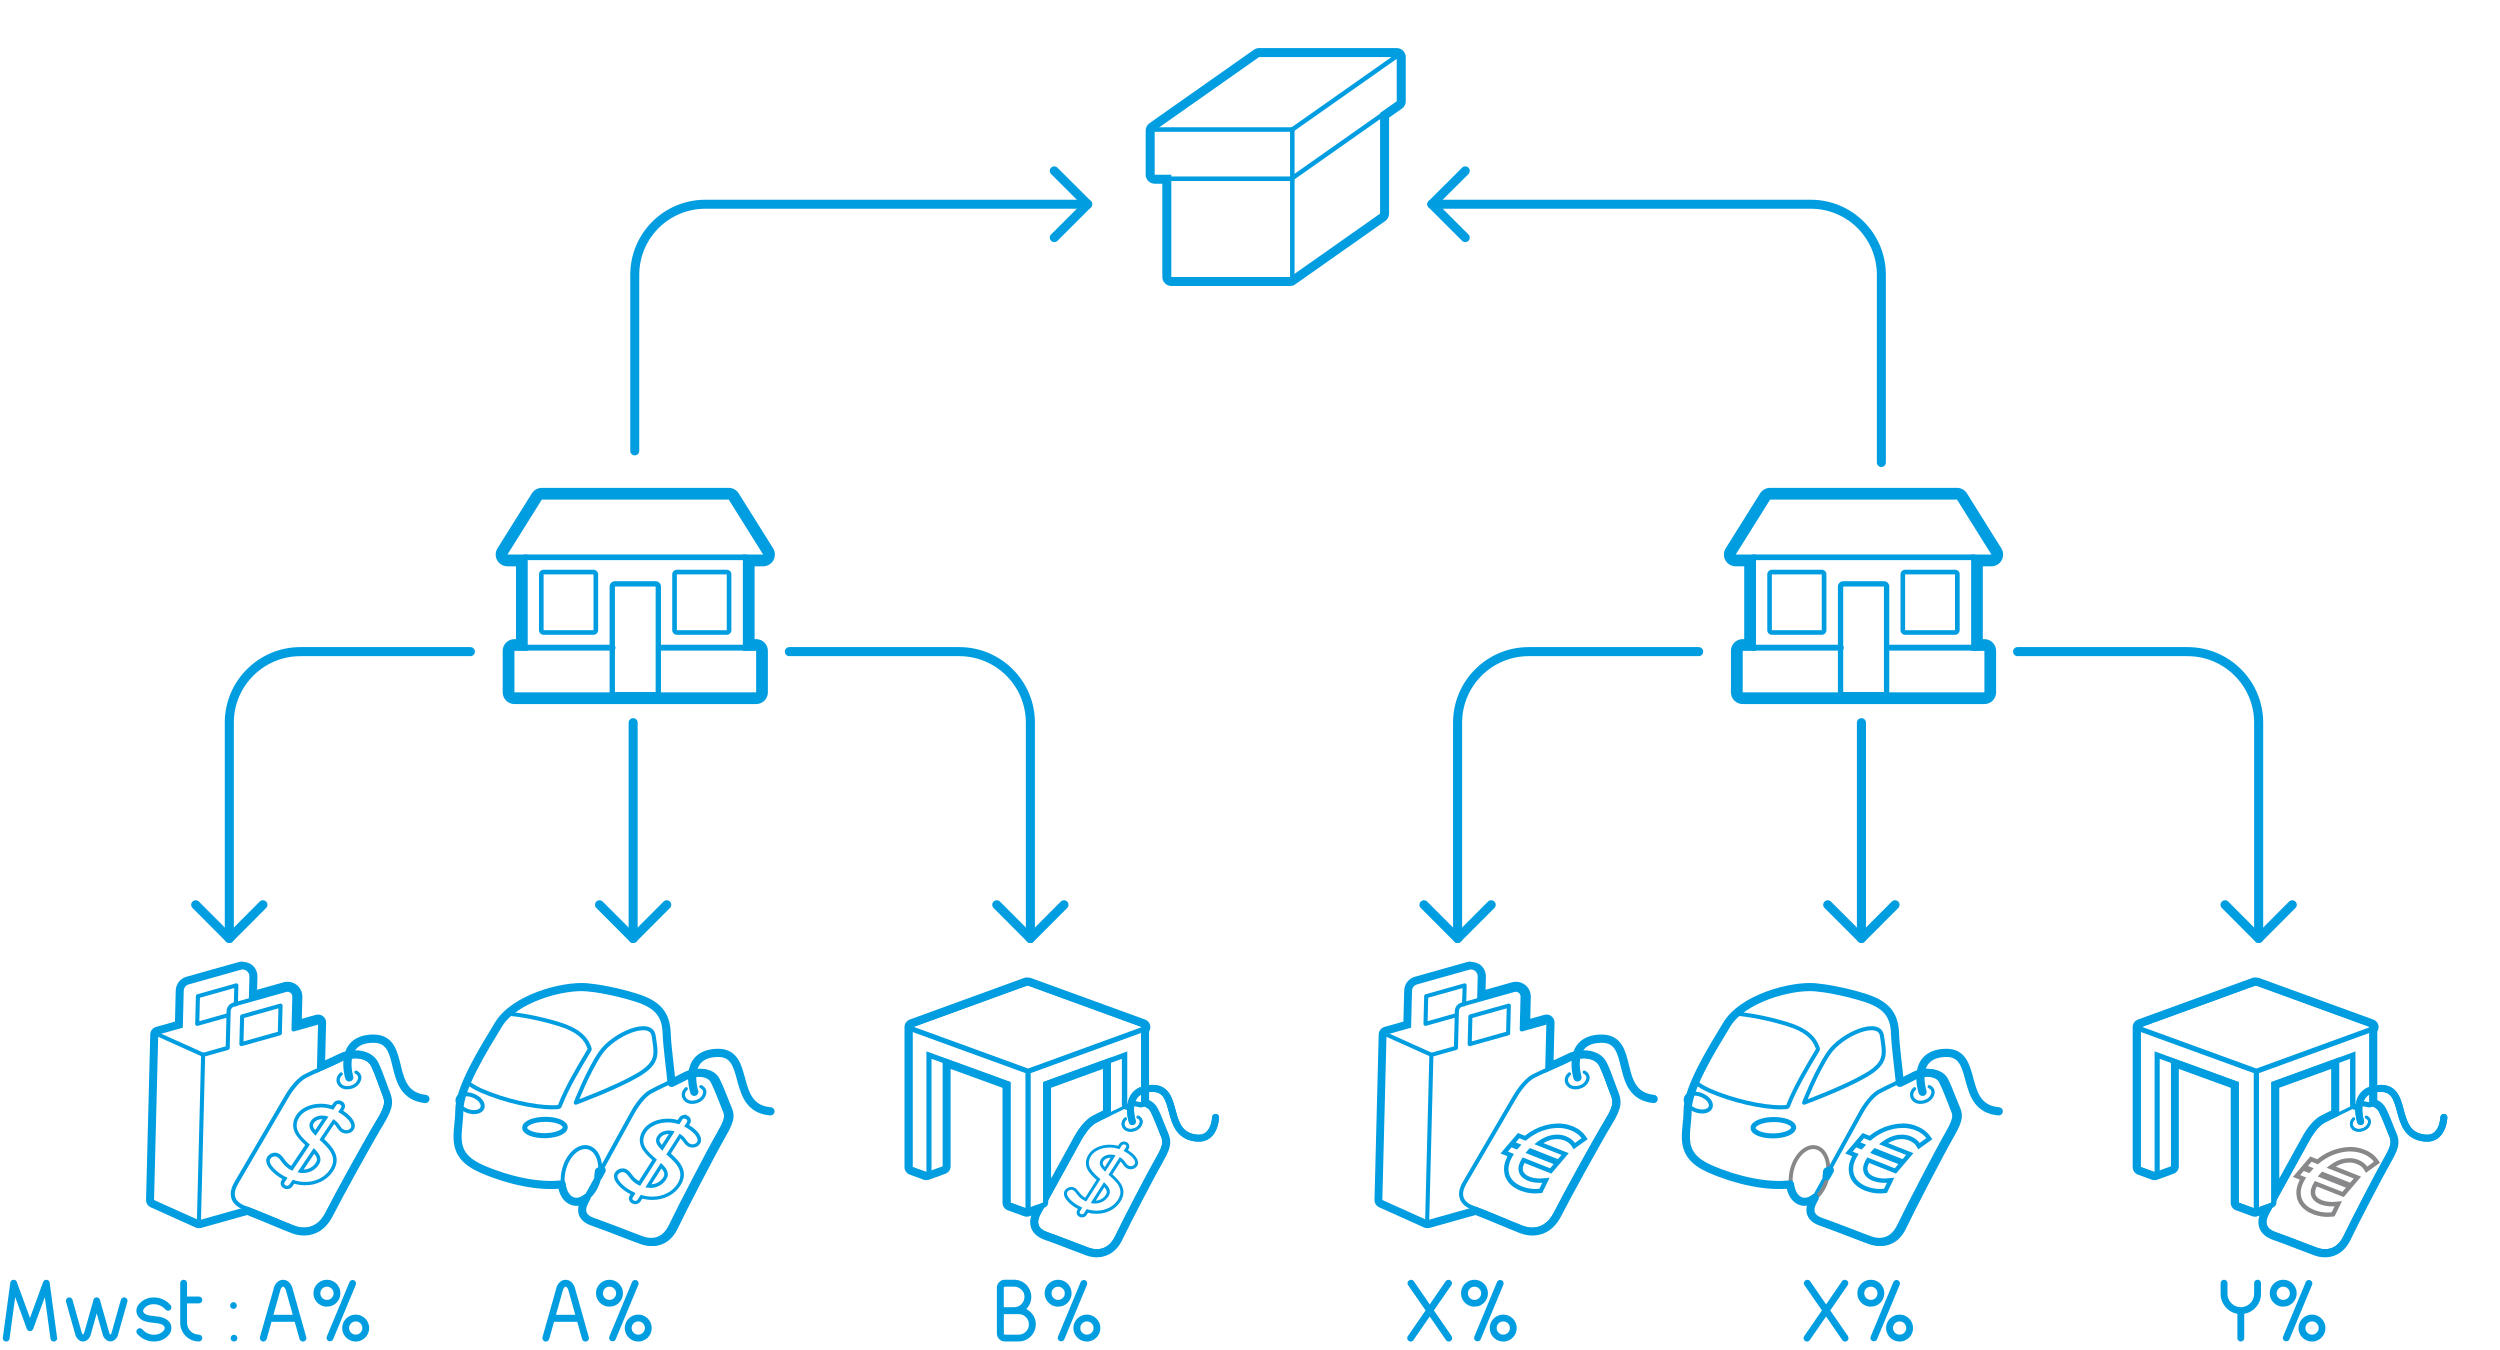 <?xml version="1.0" encoding="UTF-8" standalone="no"?>
<!-- Generator: Adobe Illustrator 15.0.0, SVG Export Plug-In . SVG Version: 6.00 Build 0)  -->
<!DOCTYPE svg  PUBLIC '-//W3C//DTD SVG 1.1//EN'  'http://www.w3.org/Graphics/SVG/1.1/DTD/svg11.dtd'>
<svg xmlns="http://www.w3.org/2000/svg" xml:space="preserve" version="1.1" y="0px" x="0px" xmlns:xlink="http://www.w3.org/1999/xlink" viewBox="0 0 283.465 153.108" enable-background="new 0 0 283.465 153.108">
<style type="text/css">
@font-face {
	font-family: &apos;OktoPOSBook-Regular&apos;, sans-serif;
	src: url(&quot;fonts/OktoPOSBook-Regular.woff&quot;) format(&quot;woff&quot;);
}
text { font-family: &apos;OktoPOSBook-Regular&apos;, sans-serif; fill:#009de0; }
tspan { font-family: &apos;OktoPOSBook-Regular&apos;, sans-serif; fill:#009de0; }
</style>
<g id="Icons">
			<path d="m158.37 6.473v5.008l-1.888 1.329v11.412l-10.207 7.183h-13.464v-11.596h-1.887v-5.008l11.835-8.328h15.61m0-1.021h-15.61c-0.21 0-0.416 0.065-0.587 0.186l-11.835 8.328c-0.271 0.191-0.433 0.502-0.433 0.834v5.008c0 0.563 0.457 1.021 1.021 1.021h0.866v10.575c0 0.563 0.457 1.021 1.021 1.021h13.464c0.21 0 0.416-0.065 0.587-0.186l10.207-7.183c0.271-0.191 0.433-0.502 0.433-0.834v-10.883l1.455-1.024c0.271-0.191 0.433-0.502 0.433-0.834v-5.008c0-0.564-0.46-1.021-1.02-1.021z" fill="#009de0"/>
			<polyline stroke-linejoin="round" points="130.92 14.688 146.53 14.688 158.37 6.36" stroke="#009de0" stroke-linecap="round" stroke-miterlimit="10" stroke-width=".51" fill="none"/>
			<line stroke-linejoin="round" x1="146.53" y2="32.078" x2="146.53" stroke="#009de0" stroke-linecap="round" stroke-miterlimit="10" y1="14.688" stroke-width=".51" fill="none"/>
			<polyline stroke-linejoin="round" points="130.82 20.267 146.43 20.267 158.27 11.938" stroke="#009de0" stroke-linecap="round" stroke-miterlimit="10" stroke-width=".51" fill="none"/>
	<g stroke-linejoin="round" stroke="#009de0" stroke-linecap="round" stroke-miterlimit="10" stroke-width="1.02" fill="none">
				<path d="m71.973 51.124v-19.966c0-4.418 3.582-8 8-8h43.355"/>
				<polyline points="119.54 19.373 123.33 23.158 119.54 26.943"/>
				<path d="m213.32 52.442v-21.284c0-4.418-3.582-8-8-8h-42.972"/>
				<polyline points="166.14 19.373 162.35 23.158 166.14 26.943"/>
	</g>
		<path stroke-linejoin="round" d="m26 106.41v-24.47c0-4.449 3.613-8.055 8.069-8.055h19.266" stroke="#009de0" stroke-linecap="round" stroke-miterlimit="10" stroke-width="1.028" fill="none"/>
		<polyline stroke-linejoin="round" points="22.189 102.59 26 106.41 29.811 102.59" stroke="#009de0" stroke-linecap="round" stroke-miterlimit="10" stroke-width="1.028" fill="none"/>
		<path stroke-linejoin="round" d="m116.83 106.41v-24.47c0-4.449-3.613-8.055-8.069-8.055h-19.261" stroke="#009de0" stroke-linecap="round" stroke-miterlimit="10" stroke-width="1.028" fill="none"/>
		<polyline stroke-linejoin="round" points="120.64 102.59 116.83 106.41 113.02 102.59" stroke="#009de0" stroke-linecap="round" stroke-miterlimit="10" stroke-width="1.028" fill="none"/>
		<line stroke-linejoin="round" x1="71.789" y2="81.942" x2="71.789" stroke="#009de0" stroke-linecap="round" stroke-miterlimit="10" y1="106.41" stroke-width="1.028" fill="none"/>
		<polyline stroke-linejoin="round" points="75.599 102.59 71.789 106.41 67.977 102.59" stroke="#009de0" stroke-linecap="round" stroke-miterlimit="10" stroke-width="1.028" fill="none"/>
			<path d="m40.252 120c0.752 0 1.526 0.242 1.841 0.916 0.476 1.019 0.691 1.738 1.111 2.841 0.386 1.012 0.691 1.313-0.502 3.266-1.189 1.952-4.78 8.456-5.781 10.451-0.674 1.337-1.619 1.719-2.448 1.719-0.408 0-0.787-0.092-1.092-0.209-1.082-0.411-3.846-1.61-5.586-2.265-1.209-0.453-1.485-1.303-0.808-2.469 0.675-1.164 5.258-8.987 5.618-9.626 0.358-0.639 1.204-1.919 2.075-2.386 0.95-0.51 3.031-1.353 4.186-1.945 0.34-0.17 0.858-0.28 1.386-0.28m0-0.47c-0.579 0-1.175 0.129-1.596 0.344-0.553 0.284-1.335 0.632-2.091 0.969-0.823 0.366-1.601 0.712-2.102 0.981-1.115 0.598-2.078 2.243-2.26 2.566-0.214 0.379-1.931 3.316-3.446 5.907-1.001 1.713-1.898 3.247-2.169 3.713-0.417 0.718-0.527 1.363-0.329 1.919 0.191 0.536 0.654 0.945 1.374 1.216 0.988 0.371 2.307 0.919 3.471 1.402 0.882 0.366 1.644 0.683 2.113 0.861 0.285 0.108 0.734 0.239 1.256 0.239 0.852 0 2.04-0.343 2.861-1.974 1.02-2.032 4.628-8.556 5.763-10.418 1.16-1.897 1.023-2.452 0.633-3.432l-0.094-0.24c-0.125-0.329-0.232-0.624-0.333-0.902-0.241-0.665-0.45-1.238-0.791-1.969-0.351-0.76-1.175-1.19-2.26-1.19z" fill="#009de0"/>
		<path stroke-linejoin="round" d="m36.065 115.94l-2.784 0.782 0.095-3.709c0.006-0.244-0.104-0.478-0.297-0.628-0.193-0.149-0.446-0.201-0.683-0.134l-5.909 1.661c-0.325 0.092-0.553 0.385-0.562 0.724l-0.106 4.184-2.785 0.782-0.476 18.756m4.894-23.11l4.357-1.224-0.08 3.139-4.357 1.224 0.08-3.14z" stroke="#009de0" stroke-miterlimit="10" stroke-width=".463" fill="none"/>
			<path d="m38.381 125.19c0.054 0 0.111 0.013 0.167 0.039 0.171 0.078 0.213 0.223 0.127 0.352l-0.338 0.501c1.013 0.552 1.724 1.368 1.425 1.818-0.104 0.154-0.297 0.247-0.501 0.247-0.093 0-0.188-0.019-0.279-0.061-0.464-0.217-0.39-0.684-1.188-1.192l-1.568 2.337c0.99 0.918 2.143 1.955 1.176 3.396-0.558 0.832-1.58 1.386-2.796 1.386-0.452 0-0.931-0.076-1.423-0.243l-0.364 0.544c-0.056 0.085-0.151 0.136-0.261 0.136-0.053 0-0.11-0.012-0.167-0.038-0.171-0.08-0.211-0.226-0.125-0.354l0.337-0.5c-1.346-0.621-2.267-1.69-1.96-2.15 0.11-0.164 0.305-0.289 0.521-0.289 0.079 0 0.16 0.017 0.241 0.055 0.488 0.225 0.568 1.03 1.742 1.574l1.982-2.959c-0.979-0.885-2.052-1.829-1.157-3.163 0.398-0.597 1.312-1.056 2.399-1.056 0.45 0 0.929 0.078 1.415 0.258l0.337-0.501c0.055-0.11 0.15-0.16 0.258-0.16m-2.594 3.61l1.453-2.168c-0.241-0.082-0.483-0.122-0.716-0.122-0.527 0-1 0.209-1.273 0.616-0.393 0.59-0.038 1.11 0.536 1.67m-1.416 4.23c0.729 0 1.367-0.343 1.763-0.933 0.473-0.705 0.048-1.306-0.56-1.896l-1.838 2.744c0.217 0.06 0.43 0.09 0.635 0.09m4.01-8.24c-0.243 0-0.465 0.119-0.595 0.318l-0.164 0.243c-0.412-0.121-0.832-0.183-1.252-0.183-1.159 0-2.231 0.484-2.732 1.234-0.995 1.484 0.047 2.606 0.965 3.45l-1.588 2.37c-0.411-0.254-0.62-0.542-0.809-0.803-0.178-0.247-0.347-0.479-0.634-0.611-0.129-0.061-0.268-0.091-0.409-0.091-0.333 0-0.66 0.179-0.853 0.466-0.093 0.139-0.182 0.373-0.087 0.71 0.167 0.594 0.88 1.304 1.794 1.815l-0.084 0.125c-0.107 0.16-0.139 0.344-0.09 0.519 0.051 0.183 0.185 0.332 0.378 0.423 0.112 0.051 0.224 0.076 0.337 0.076 0.242 0 0.464-0.118 0.595-0.315l0.197-0.295c0.42 0.115 0.841 0.173 1.256 0.173 1.303 0 2.473-0.584 3.129-1.562 1.065-1.588-0.031-2.784-0.985-3.681l1.141-1.699c0.15 0.141 0.239 0.274 0.326 0.405 0.132 0.2 0.283 0.427 0.596 0.573 0.143 0.065 0.293 0.099 0.449 0.099 0.337 0 0.656-0.162 0.833-0.424 0.094-0.143 0.188-0.376 0.107-0.701-0.136-0.549-0.707-1.084-1.295-1.468l0.102-0.15c0.107-0.161 0.139-0.346 0.089-0.52-0.052-0.183-0.188-0.333-0.382-0.421-0.106-0.06-0.219-0.08-0.335-0.08zm-2.645 3.37c-0.342-0.429-0.271-0.628-0.152-0.806 0.187-0.278 0.529-0.438 0.94-0.438 0.015 0 0.031 0.001 0.046 0.001l-0.834 1.25zm-1.304 4.47l1.195-1.785c0.394 0.475 0.366 0.744 0.174 1.03-0.311 0.47-0.807 0.74-1.369 0.76z" fill="#009de0"/>
			<path stroke-linejoin="round" d="m39.595 122.16s-1.305-4.338 2.69-4.39c3.996-0.051 1.271 6.318 5.945 6.838" stroke="#009de0" stroke-linecap="round" stroke-miterlimit="10" stroke-width=".937" fill="none"/>
			<path stroke-linejoin="round" d="m38.685 121.77s-0.651 0.527-0.174 1.18c0.48 0.651 1.645 0.392 2.033-0.142 0.646-0.879-0.176-1.235-0.176-1.235" stroke="#009de0" stroke-linecap="round" stroke-miterlimit="10" stroke-width=".375" fill="none"/>
			<path d="m27.509 109.93c0.17 0 0.337 0.057 0.474 0.163 0.193 0.15 0.304 0.384 0.298 0.628l-0.068 2.705 4.184-1.177c0.069-0.02 0.139-0.029 0.208-0.029 0.17 0 0.337 0.057 0.475 0.163 0.192 0.15 0.303 0.384 0.297 0.628l-0.095 3.709 2.784-0.782-0.144 5.697c0.985-0.445 2.17-0.953 2.945-1.351 0.339-0.174 0.857-0.293 1.385-0.293 0.752 0 1.526 0.242 1.841 0.916 0.476 1.019 0.691 1.738 1.111 2.841 0.386 1.012 0.691 1.313-0.502 3.266-1.189 1.952-4.78 8.456-5.781 10.451-0.674 1.337-1.619 1.719-2.448 1.719-0.408 0-0.787-0.092-1.092-0.209-1.03-0.393-3.578-1.494-5.324-2.164l-5.498 1.545-5.095-2.291 0.476-18.756 2.785-0.782 0.106-4.184c0.009-0.337 0.237-0.632 0.562-0.723l5.909-1.662c0.068-0.03 0.137-0.04 0.207-0.04m-1.022 3.98h-0.001v0.001c-0.02 0.005-0.141 0.04-0.142 0.04 0 0 0.036-0.011 0.142-0.04v-0.001h0.001l0.171-0.048 0.055-2.136-0.226 2.19m1.022-4.88c-0.153 0-0.305 0.021-0.453 0.062l-5.91 1.662c-0.711 0.199-1.203 0.831-1.222 1.572l-0.089 3.515-2.14 0.602c-0.383 0.107-0.651 0.452-0.661 0.85l-0.476 18.756c-0.009 0.365 0.201 0.7 0.535 0.851l5.095 2.291c0.118 0.053 0.244 0.079 0.372 0.079 0.083 0 0.165-0.011 0.245-0.033l5.208-1.464c0.907 0.354 1.989 0.804 2.953 1.204 0.864 0.358 1.63 0.677 2.094 0.854 0.458 0.175 0.948 0.269 1.415 0.269 0.799 0 2.286-0.288 3.258-2.218 1.017-2.027 4.615-8.531 5.746-10.388 1.201-1.965 1.125-2.675 0.667-3.826l-0.092-0.234c-0.125-0.326-0.23-0.619-0.331-0.896-0.245-0.674-0.457-1.256-0.806-2.005-0.428-0.915-1.398-1.439-2.663-1.439-0.655 0-1.311 0.144-1.798 0.394-0.428 0.219-1 0.479-1.59 0.743l0.107-4.261c0.007-0.287-0.123-0.562-0.35-0.738-0.161-0.125-0.357-0.19-0.557-0.19-0.082 0-0.165 0.011-0.245 0.033l-1.601 0.45 0.063-2.48c0.013-0.53-0.228-1.04-0.645-1.365-0.298-0.23-0.664-0.355-1.033-0.355-0.155 0-0.309 0.021-0.457 0.063l-2.998 0.844 0.037-1.478c0.013-0.53-0.229-1.041-0.647-1.366-0.294-0.2-0.66-0.32-1.031-0.32z" fill="#009de0"/>
		<path stroke-linejoin="round" d="m26 115.07l-3.638 1.022 0.08-3.139 4.357-1.225-0.055 2.136-0.172 0.049" stroke="#009de0" stroke-miterlimit="10" stroke-width=".463" fill="none"/>
		<path stroke-linejoin="round" d="m17.94 117.31l5.095 2.291" stroke="#009de0" stroke-miterlimit="10" stroke-width=".463" fill="none"/>
			<path d="m79.406 121.64c0.719 0 1.448 0.229 1.765 0.862 0.497 0.998 0.731 1.706 1.176 2.789 0.407 0.993 0.718 1.284-0.416 3.249s-4.534 8.502-5.479 10.503c-0.652 1.381-1.616 1.768-2.456 1.768-0.378 0-0.732-0.079-1.021-0.181-1.085-0.381-3.859-1.501-5.604-2.105-1.212-0.418-1.507-1.254-0.863-2.427 0.642-1.17 4.994-9.038 5.335-9.681 0.34-0.643 1.147-1.932 2.001-2.418 0.931-0.528 2.976-1.416 4.107-2.033 0.352-0.18 0.901-0.32 1.455-0.32m0-0.46c-0.607 0-1.233 0.143-1.673 0.382-0.544 0.297-1.315 0.663-2.061 1.017-0.805 0.382-1.565 0.743-2.054 1.021-1.095 0.624-2.008 2.277-2.18 2.603-0.216 0.408-2.07 3.765-3.559 6.462-0.832 1.505-1.542 2.792-1.772 3.213-0.396 0.722-0.49 1.365-0.279 1.911 0.204 0.527 0.673 0.921 1.395 1.17 0.993 0.345 2.321 0.856 3.492 1.308 0.88 0.34 1.641 0.633 2.109 0.798 0.382 0.135 0.788 0.206 1.172 0.206 0.872 0 2.079-0.353 2.871-2.03 0.897-1.901 4.312-8.479 5.461-10.47 1.102-1.91 0.954-2.456 0.543-3.416l-0.1-0.236c-0.131-0.318-0.243-0.604-0.349-0.875-0.259-0.657-0.481-1.225-0.841-1.945-0.354-0.71-1.147-1.12-2.175-1.12z" fill="#009de0"/>
			<path d="m77.602 126.84c0.051 0 0.105 0.012 0.16 0.035 0.172 0.073 0.216 0.216 0.133 0.345l-0.321 0.506c1.02 0.521 1.747 1.313 1.46 1.767-0.102 0.16-0.3 0.258-0.509 0.258-0.087 0-0.176-0.018-0.261-0.054-0.465-0.201-0.405-0.668-1.21-1.152l-1.498 2.355c1.006 0.886 2.177 1.884 1.253 3.337-0.547 0.863-1.59 1.445-2.844 1.445-0.419 0-0.862-0.064-1.317-0.206l-0.348 0.548c-0.056 0.089-0.152 0.142-0.264 0.142-0.05 0-0.104-0.011-0.158-0.034-0.172-0.075-0.215-0.218-0.134-0.348l0.322-0.505c-1.352-0.581-2.294-1.618-2-2.082 0.107-0.168 0.304-0.299 0.523-0.299 0.074 0 0.15 0.015 0.227 0.048 0.49 0.211 0.591 1.007 1.769 1.517l1.896-2.982c-0.994-0.853-2.084-1.761-1.23-3.106 0.394-0.62 1.331-1.108 2.454-1.108 0.418 0 0.862 0.068 1.313 0.222l0.321-0.506c0.055-0.11 0.151-0.16 0.263-0.16m-2.494 3.65l1.39-2.187c-0.224-0.069-0.448-0.104-0.663-0.104-0.545 0-1.031 0.22-1.3 0.644-0.375 0.6-0.01 1.11 0.573 1.65m-1.358 4.22c0.749 0 1.398-0.359 1.787-0.971 0.451-0.709 0.015-1.295-0.604-1.864l-1.757 2.767c0.196 0.04 0.388 0.06 0.574 0.06m3.852-8.27c-0.247 0-0.472 0.122-0.6 0.326l-0.158 0.249c-0.376-0.1-0.758-0.15-1.139-0.15-1.197 0-2.292 0.508-2.791 1.293-0.95 1.498 0.114 2.584 1.046 3.396l-1.518 2.389c-0.414-0.241-0.63-0.522-0.824-0.775-0.183-0.24-0.356-0.466-0.645-0.59-0.123-0.054-0.252-0.081-0.384-0.081-0.339 0-0.668 0.186-0.859 0.483-0.088 0.14-0.172 0.374-0.069 0.706 0.181 0.585 0.906 1.271 1.827 1.755l-0.08 0.126c-0.103 0.164-0.128 0.347-0.075 0.518 0.055 0.179 0.192 0.324 0.385 0.408 0.106 0.045 0.211 0.067 0.318 0.067 0.247 0 0.472-0.122 0.601-0.327l0.188-0.298c0.382 0.095 0.764 0.143 1.14 0.143 1.343 0 2.532-0.609 3.18-1.631 1.018-1.601-0.102-2.759-1.071-3.623l1.089-1.713c0.153 0.136 0.245 0.268 0.335 0.396 0.137 0.195 0.292 0.417 0.607 0.553 0.133 0.058 0.274 0.086 0.419 0.086 0.347 0 0.67-0.169 0.844-0.441 0.089-0.142 0.177-0.376 0.089-0.696-0.148-0.542-0.729-1.059-1.324-1.425l0.097-0.152c0.102-0.158 0.129-0.341 0.077-0.514-0.056-0.181-0.194-0.326-0.39-0.41-0.101-0.09-0.208-0.11-0.315-0.11zm-2.56 3.41c-0.35-0.416-0.284-0.616-0.171-0.795 0.185-0.291 0.536-0.458 0.964-0.458h0.004l-0.797 1.25zm-1.183 4.46l1.142-1.799c0.4 0.461 0.379 0.734 0.2 1.016-0.299 0.47-0.784 0.75-1.342 0.78z" fill="#009de0"/>
			<path stroke-linejoin="round" d="m78.723 123.8s-1.405-4.267 2.561-4.418c3.967-0.151 1.42 6.23 6.075 6.628" stroke="#009de0" stroke-linecap="round" stroke-miterlimit="10" stroke-width=".93" fill="none"/>
			<path stroke-linejoin="round" d="m77.81 123.45s-0.635 0.539-0.143 1.174c0.491 0.633 1.642 0.346 2.014-0.191 0.619-0.888-0.205-1.22-0.205-1.22" stroke="#009de0" stroke-linecap="round" stroke-miterlimit="10" stroke-width=".372" fill="none"/>
			<path d="m57.467 115.18c0.111 0.004 0.227 0.004 0.33 0.013 1.1 0.088 3.343 0.463 5.617 1.178 1.793 0.563 2.789 1.319 3.217 2.567-1.189 1.967-2.584 4.315-3.368 6.362-0.188 0.016-0.391 0.023-0.605 0.023-2.116 0-5.418-0.753-7.982-1.872-0.643-0.28-1.131-0.582-1.516-0.899 0.929-2.14 2.393-4.511 3.528-6.387 0.211-0.34 0.477-0.67 0.779-0.98m0-0.46c-0.123 0-0.241 0.05-0.328 0.138-0.35 0.356-0.626 0.706-0.845 1.07l-0.228 0.376c-1.09 1.799-2.448 4.037-3.328 6.064-0.082 0.188-0.029 0.406 0.129 0.537 0.446 0.367 0.977 0.684 1.624 0.966 2.578 1.125 5.936 1.91 8.166 1.91 0.229 0 0.444-0.008 0.644-0.025 0.176-0.015 0.327-0.128 0.39-0.293 0.751-1.961 2.058-4.182 3.333-6.289 0.07-0.116 0.085-0.258 0.041-0.386-0.465-1.358-1.549-2.239-3.513-2.856-2.494-0.784-4.768-1.122-5.718-1.198-0.079-0.006-0.166-0.009-0.253-0.011l-0.098-0.003h-0.016z" fill="#009de0"/>
		<path stroke-linejoin="round" d="m65.287 125.03s1.338-3.478 2.786-5.617c1.45-2.141 5.754-3.969 6.043-1.962 0.29 2.006 0.646 3.031-1.851 4.48-2.497 1.45-6.978 3.1-6.978 3.1z" stroke="#009de0" stroke-miterlimit="10" stroke-width=".459" fill="none"/>
			<ellipse stroke-linejoin="round" cy="125.12" rx="1.49" transform="matrix(.935 .354 -.354 .935 47.812 -10.749)" ry=".927" stroke="#009de0" cx="53.244" stroke-miterlimit="10" stroke-width=".459" fill="none"/>
			<ellipse stroke-linejoin="round" cy="127.82" rx="2.297" transform="matrix(1 -.013 .013 1 -1.679 .826)" ry=".927" stroke="#009de0" cx="61.807" stroke-miterlimit="10" stroke-width=".57" fill="none"/>
			<ellipse stroke-linejoin="round" cy="133.18" rx="2.053" transform="matrix(.97 .242 -.242 .97 34.179 -12)" ry="3.139" stroke="#009de0" cx="65.958" stroke-miterlimit="10" stroke-width=".445" fill="none"/>
		<path stroke-linejoin="round" d="m82.178 125.3c-0.444-1.083-0.678-1.791-1.176-2.789-0.562-1.123-2.414-0.974-3.219-0.536-0.444 0.243-1.031 0.527-1.636 0.814-0.211-2.145-0.509-4.231-0.551-5.577-0.066-2.22-1.04-3.33-3.469-4.094-2.275-0.715-4.52-1.09-5.617-1.178-2.705-0.217-8.188 1.249-9.992 4.233-1.805 2.983-4.441 7.215-4.441 9.783s-1.249 4.927 2.567 6.592c3.104 1.355 6.558 2.049 9.051 1.743 0.121 0.988 0.601 1.758 1.335 1.941 0.492 0.123 1.008-0.05 1.47-0.417-0.067 0.12-0.12 0.219-0.16 0.29-0.644 1.173-0.348 2.009 0.863 2.427 1.744 0.604 4.52 1.725 5.604 2.105 0.928 0.327 2.53 0.416 3.477-1.587 0.944-2.001 4.345-8.538 5.479-10.503s0.823-2.24 0.415-3.23zm-14.274 7.53c0.105-0.046 0.215-0.096 0.322-0.144-0.133 0.241-0.262 0.476-0.389 0.704 0.032-0.19 0.056-0.38 0.067-0.56z" stroke="#009de0" stroke-miterlimit="10" stroke-width=".918" fill="none"/>
		<path d="m82.63 56.648l3.9 6.231h-2.301v10.917h1.506v4.704h-27.405v-4.704h1.507v-10.916h-2.302l3.9-6.231h21.195m0-1.332h-21.195c-0.458 0-0.885 0.236-1.128 0.625l-3.9 6.231c-0.257 0.41-0.271 0.928-0.036 1.351 0.234 0.424 0.681 0.687 1.165 0.687h0.971v8.255h-0.177c-0.735 0-1.332 0.596-1.332 1.331v4.704c0 0.735 0.596 1.331 1.332 1.331h27.405c0.735 0 1.332-0.596 1.332-1.331v-4.704c0-0.735-0.596-1.331-1.332-1.331h-0.174v-8.255h0.97c0.484 0 0.93-0.263 1.165-0.687 0.235-0.423 0.221-0.94-0.036-1.351l-3.9-6.231c-0.244-0.388-0.671-0.625-1.13-0.625z" fill="#009de0"/>
		<line stroke-linejoin="round" x1="59.494" y2="63.188" x2="84.572" stroke="#009de0" stroke-linecap="round" stroke-miterlimit="10" y1="63.188" stroke-width=".641" fill="none"/>
		<line stroke-linejoin="round" x1="59.493" y2="73.439" x2="69.458" stroke="#009de0" stroke-linecap="round" stroke-miterlimit="10" y1="73.439" stroke-width=".666" fill="none"/>
		<line stroke-linejoin="round" x1="74.971" y2="73.439" x2="84.936" stroke="#009de0" stroke-linecap="round" stroke-miterlimit="10" y1="73.439" stroke-width=".666" fill="none"/>
		<path d="m67.295 65.126v6.329h-5.657v-6.329h5.657m0-0.525h-5.657c-0.29 0-0.525 0.235-0.525 0.525v6.329c0 0.29 0.235 0.525 0.525 0.525h5.657c0.29 0 0.525-0.235 0.525-0.525v-6.329c0-0.29-0.235-0.525-0.525-0.525z" fill="#009de0"/>
		<path d="m82.404 65.126v6.329h-5.657v-6.329h5.657m0-0.525h-5.657c-0.29 0-0.525 0.235-0.525 0.525v6.329c0 0.29 0.235 0.525 0.525 0.525h5.657c0.29 0 0.525-0.235 0.525-0.525v-6.329c0-0.29-0.235-0.525-0.525-0.525z" fill="#009de0"/>
		<path d="m74.341 66.508v11.962h-4.617v-11.962h4.617m0-0.605h-4.617c-0.333 0-0.604 0.271-0.604 0.604v11.963c0 0.334 0.271 0.604 0.604 0.604h4.617c0.333 0 0.604-0.271 0.604-0.604v-11.962c0-0.334-0.27-0.605-0.604-0.605z" fill="#009de0"/>
		<path d="m116.57 111.72l12.959 4.717-12.959 4.717-12.959-4.717 12.96-4.72m0-0.6c-0.069 0-0.138 0.012-0.205 0.036l-12.959 4.717c-0.236 0.086-0.393 0.311-0.393 0.562s0.157 0.476 0.393 0.562l12.959 4.717c0.066 0.024 0.135 0.036 0.205 0.036s0.138-0.012 0.205-0.036l12.959-4.717c0.236-0.086 0.393-0.311 0.393-0.562s-0.157-0.476-0.393-0.562l-12.959-4.717c-0.05-0.03-0.12-0.04-0.19-0.04z" fill="#009de0"/>
		<line stroke-linejoin="round" x1="116.57" y2="137.03" x2="116.57" stroke="#009de0" stroke-linecap="round" stroke-miterlimit="10" y1="121.76" stroke-width=".598" fill="none"/>
		<path d="m116.43 111.72l12.958 4.717v8.548l-1.02-0.204-0.551 0.485v-6.048l-9.543 3.474v13.671l-1.845 0.671-1.845-0.671v-13.68l-9.542-3.474v13.671l-1.572-0.572v-15.88l12.94-4.72m0-0.6c-0.069 0-0.139 0.012-0.205 0.036l-12.958 4.717c-0.236 0.086-0.393 0.311-0.393 0.562v15.88c0 0.251 0.157 0.476 0.393 0.562l1.572 0.572c0.066 0.024 0.136 0.036 0.205 0.036 0.121 0 0.241-0.037 0.343-0.108 0.16-0.111 0.255-0.294 0.255-0.489v-12.82l8.347 3.039v13.252c0 0.251 0.157 0.476 0.394 0.562l1.845 0.671c0.066 0.024 0.135 0.036 0.204 0.036s0.138-0.012 0.204-0.036l1.845-0.671c0.236-0.086 0.394-0.311 0.394-0.562v-13.252l8.348-3.039v5.194c0 0.234 0.138 0.448 0.352 0.545 0.079 0.035 0.163 0.053 0.246 0.053 0.143 0 0.284-0.051 0.395-0.149l0.329-0.289 0.729 0.146c0.039 0.008 0.078 0.012 0.117 0.012 0.137 0 0.271-0.047 0.379-0.136 0.139-0.113 0.219-0.283 0.219-0.462v-8.548c0-0.251-0.157-0.476-0.393-0.562l-12.958-4.717c-0.07-0.01-0.13-0.02-0.2-0.02z" fill="#009de0"/>
			<path d="m127.43 129.75c0.043 0 0.089 0.01 0.135 0.029 0.146 0.062 0.184 0.184 0.114 0.293l-0.273 0.431c0.867 0.442 1.485 1.117 1.242 1.503-0.087 0.136-0.255 0.219-0.432 0.219-0.074 0-0.15-0.015-0.223-0.046-0.395-0.171-0.344-0.568-1.029-0.979l-1.275 2.004c0.856 0.753 1.852 1.603 1.066 2.838-0.466 0.734-1.353 1.229-2.42 1.229-0.356 0-0.732-0.055-1.12-0.175l-0.296 0.466c-0.047 0.075-0.129 0.12-0.225 0.12-0.042 0-0.088-0.009-0.134-0.028-0.146-0.064-0.183-0.186-0.114-0.297l0.273-0.429c-1.149-0.495-1.951-1.377-1.701-1.771 0.092-0.144 0.259-0.254 0.446-0.254 0.062 0 0.127 0.012 0.192 0.04 0.417 0.18 0.502 0.856 1.505 1.29l1.612-2.536c-0.846-0.726-1.773-1.498-1.047-2.644 0.334-0.526 1.132-0.941 2.088-0.942 0.356 0 0.733 0.058 1.117 0.188l0.273-0.43c0.06-0.07 0.14-0.11 0.23-0.11m-2.12 3.1l1.181-1.859c-0.19-0.059-0.381-0.088-0.563-0.088-0.463 0-0.877 0.187-1.106 0.547-0.31 0.51 0 0.94 0.49 1.4m-1.15 3.6c0.637 0 1.188-0.306 1.52-0.825 0.383-0.604 0.012-1.102-0.514-1.586l-1.495 2.353c0.16 0.05 0.32 0.07 0.48 0.07m3.27-7.04c-0.21 0-0.401 0.104-0.51 0.277l-0.135 0.212c-0.32-0.085-0.645-0.128-0.969-0.128-1.018 0-1.95 0.432-2.374 1.099-0.808 1.275 0.097 2.199 0.89 2.891l-1.292 2.031c-0.353-0.205-0.536-0.444-0.701-0.66-0.156-0.203-0.303-0.396-0.548-0.501-0.104-0.046-0.214-0.068-0.326-0.068-0.289 0-0.569 0.157-0.731 0.41-0.076 0.119-0.146 0.319-0.059 0.601 0.154 0.498 0.771 1.082 1.555 1.494l-0.068 0.106c-0.087 0.141-0.109 0.296-0.064 0.441 0.047 0.151 0.163 0.275 0.327 0.347 0.091 0.039 0.181 0.058 0.27 0.058 0.211 0 0.402-0.104 0.512-0.279l0.16-0.252c0.325 0.08 0.649 0.12 0.969 0.12 1.143 0 2.154-0.519 2.706-1.387 0.866-1.361-0.085-2.347-0.911-3.082l0.927-1.457c0.13 0.115 0.208 0.227 0.285 0.336 0.117 0.166 0.249 0.354 0.516 0.47 0.112 0.049 0.233 0.074 0.357 0.074 0.294 0 0.569-0.144 0.717-0.375 0.077-0.121 0.15-0.321 0.076-0.594-0.127-0.462-0.621-0.9-1.126-1.212l0.082-0.129c0.086-0.135 0.11-0.29 0.065-0.437-0.047-0.154-0.165-0.278-0.332-0.35-0.09-0.03-0.19-0.05-0.28-0.05zm-2.17 2.9c-0.298-0.354-0.243-0.524-0.146-0.677 0.157-0.247 0.457-0.39 0.82-0.39h0.003l-0.67 1.07zm-1.01 3.8l0.972-1.529c0.34 0.392 0.322 0.625 0.17 0.865-0.25 0.4-0.67 0.64-1.14 0.67z" fill="#009de0"/>
		<path stroke-linejoin="round" d="m128.39 127.17s-1.196-3.629 2.178-3.758 1.208 5.3 5.167 5.638c2.008 0.171 2.093-2.351 2.093-2.351" stroke="#009de0" stroke-linecap="round" stroke-miterlimit="10" stroke-width=".791" fill="none"/>
		<path stroke-linejoin="round" d="m127.61 126.86s-0.54 0.459-0.121 0.999c0.418 0.539 1.396 0.294 1.713-0.163 0.526-0.755-0.175-1.037-0.175-1.037" stroke="#009de0" stroke-linecap="round" stroke-miterlimit="10" stroke-width=".316" fill="none"/>
		<path d="m128.97 125.33c0.612 0 1.231 0.194 1.501 0.733 0.423 0.849 0.622 1.451 1 2.372 0.347 0.845 0.611 1.093-0.354 2.764-0.964 1.672-3.857 7.232-4.66 8.935-0.555 1.175-1.376 1.504-2.09 1.504-0.322 0-0.623-0.067-0.868-0.153-0.922-0.325-3.283-1.277-4.766-1.791-1.031-0.355-1.283-1.067-0.735-2.064 0.545-0.995 4.249-7.688 4.538-8.235 0.29-0.547 0.976-1.644 1.703-2.057 0.792-0.45 2.531-1.205 3.494-1.729 0.3-0.15 0.77-0.26 1.24-0.26m0-0.39c-0.517 0-1.049 0.121-1.423 0.325-0.461 0.251-1.114 0.561-1.745 0.86-0.688 0.326-1.337 0.635-1.755 0.872-0.928 0.528-1.708 1.937-1.855 2.214-0.182 0.345-1.744 3.172-2.998 5.444-0.72 1.303-1.338 2.423-1.537 2.786-0.337 0.613-0.417 1.16-0.237 1.625 0.173 0.449 0.573 0.784 1.188 0.996 0.854 0.296 1.995 0.735 3.001 1.124 0.728 0.28 1.373 0.528 1.762 0.666 0.326 0.114 0.671 0.175 0.998 0.175 0.742 0 1.769-0.299 2.443-1.727 0.76-1.612 3.665-7.207 4.645-8.906 0.938-1.625 0.812-2.09 0.461-2.907l-0.084-0.2c-0.112-0.271-0.208-0.516-0.298-0.746-0.219-0.558-0.409-1.04-0.714-1.651-0.29-0.59-0.97-0.93-1.84-0.93z" fill="#009de0"/>
		<path stroke-linejoin="round" d="m128.39 127.17s-1.196-3.629 2.178-3.758 1.208 5.3 5.167 5.638c2.008 0.171 2.093-2.351 2.093-2.351" stroke="#009de0" stroke-linecap="round" stroke-miterlimit="10" stroke-width=".791" fill="none"/>
		<path stroke-linejoin="round" d="m127.61 126.86s-0.54 0.459-0.121 0.999c0.418 0.539 1.396 0.294 1.713-0.163 0.526-0.755-0.175-1.037-0.175-1.037" stroke="#009de0" stroke-linecap="round" stroke-miterlimit="10" stroke-width=".316" fill="none"/>
		<path d="m116.57 111.72l12.959 4.717-0.145 0.053v8.883c0.459 0.074 0.877 0.276 1.086 0.692 0.423 0.849 0.622 1.451 1 2.372 0.347 0.845 0.611 1.093-0.354 2.764-0.964 1.672-3.857 7.232-4.66 8.935-0.555 1.175-1.376 1.504-2.09 1.504-0.322 0-0.623-0.067-0.868-0.153-0.922-0.325-3.283-1.277-4.766-1.791-1.031-0.355-1.283-1.067-0.735-2.064 0.545-0.995 4.249-7.688 4.538-8.235 0.29-0.547 0.976-1.644 1.703-2.057 0.406-0.23 1.059-0.541 1.73-0.859v-6.589l-7.698 2.802v13.671l-1.845 0.671-1.845-0.671v-13.65l-7.698-2.802v12.329l-1.844 0.67-1.572-0.572v-15.88l12.958-4.717 0.072 0.026 0.07-0.03m0-0.91c-0.024 0-0.048 0.001-0.072 0.003-0.024-0.002-0.048-0.003-0.072-0.003-0.105 0-0.21 0.019-0.31 0.055l-12.958 4.717c-0.358 0.131-0.597 0.472-0.597 0.853v15.88c0 0.381 0.239 0.722 0.597 0.853l1.571 0.572c0.101 0.036 0.206 0.055 0.311 0.055s0.21-0.019 0.31-0.055l1.844-0.67c0.359-0.13 0.598-0.471 0.598-0.853v-11.033l5.884 2.141v13.036c0 0.382 0.239 0.722 0.597 0.853l1.845 0.671c0.1 0.036 0.205 0.055 0.31 0.055s0.21-0.019 0.31-0.055l0.194-0.07c-0.166 0.516-0.165 0.997 0.006 1.438 0.159 0.41 0.548 0.97 1.501 1.298 0.844 0.293 1.98 0.73 2.983 1.117 0.733 0.283 1.383 0.533 1.776 0.672 0.381 0.134 0.785 0.204 1.169 0.204 0.729 0 2.078-0.263 2.91-2.022 0.757-1.605 3.649-7.177 4.625-8.869 1.004-1.738 0.92-2.361 0.489-3.368l-0.082-0.193c-0.11-0.269-0.205-0.511-0.295-0.738-0.224-0.57-0.417-1.062-0.732-1.694-0.208-0.416-0.549-0.739-0.99-0.95v-7.78c0.092-0.144 0.145-0.313 0.145-0.492 0-0.381-0.239-0.722-0.597-0.853l-12.959-4.717c-0.1-0.02-0.2-0.04-0.31-0.04zm2.61 12.51l5.884-2.141v4.72c-0.483 0.231-0.942 0.457-1.271 0.644-1.026 0.584-1.833 2-2.056 2.421-0.16 0.302-1.403 2.555-2.557 4.644v-10.28h0.01z" fill="#009de0"/>
		<path stroke-linejoin="round" d="m165.27 106.41v-24.47c0-4.449 3.613-8.055 8.069-8.055h19.266" stroke="#009de0" stroke-linecap="round" stroke-miterlimit="10" stroke-width="1.028" fill="none"/>
		<polyline stroke-linejoin="round" points="161.46 102.59 165.27 106.41 169.08 102.59" stroke="#009de0" stroke-linecap="round" stroke-miterlimit="10" stroke-width="1.028" fill="none"/>
		<path stroke-linejoin="round" d="m256.1 106.41v-24.47c0-4.449-3.613-8.055-8.069-8.055h-19.267" stroke="#009de0" stroke-linecap="round" stroke-miterlimit="10" stroke-width="1.028" fill="none"/>
		<polyline stroke-linejoin="round" points="259.91 102.59 256.1 106.41 252.29 102.59" stroke="#009de0" stroke-linecap="round" stroke-miterlimit="10" stroke-width="1.028" fill="none"/>
		<line stroke-linejoin="round" x1="211.06" y2="81.942" x2="211.06" stroke="#009de0" stroke-linecap="round" stroke-miterlimit="10" y1="106.41" stroke-width="1.028" fill="none"/>
		<polyline stroke-linejoin="round" points="214.87 102.59 211.06 106.41 207.24 102.59" stroke="#009de0" stroke-linecap="round" stroke-miterlimit="10" stroke-width="1.028" fill="none"/>
		<path d="m179.52 120c0.752 0 1.527 0.242 1.842 0.916 0.476 1.019 0.691 1.738 1.111 2.841 0.386 1.012 0.691 1.313-0.502 3.266-1.189 1.952-4.781 8.456-5.782 10.451-0.674 1.337-1.619 1.719-2.448 1.719-0.408 0-0.787-0.092-1.092-0.209-1.082-0.411-3.846-1.61-5.586-2.265-1.209-0.453-1.485-1.303-0.808-2.469 0.675-1.164 5.258-8.987 5.618-9.626 0.358-0.639 1.204-1.919 2.075-2.386 0.95-0.51 3.031-1.353 4.186-1.945 0.35-0.17 0.86-0.28 1.39-0.28m0-0.47c-0.578 0-1.175 0.129-1.596 0.344-0.553 0.284-1.335 0.632-2.091 0.969-0.823 0.366-1.601 0.712-2.102 0.981-1.115 0.598-2.078 2.243-2.26 2.566-0.214 0.379-1.931 3.315-3.446 5.906-1.002 1.714-1.899 3.248-2.169 3.714-0.417 0.718-0.527 1.363-0.329 1.919 0.191 0.536 0.654 0.945 1.374 1.216 0.988 0.371 2.307 0.919 3.471 1.402 0.882 0.366 1.644 0.683 2.113 0.861 0.285 0.108 0.734 0.239 1.256 0.239 0.852 0 2.04-0.343 2.861-1.974 1.019-2.031 4.628-8.555 5.764-10.418 1.159-1.897 1.023-2.452 0.633-3.432l-0.094-0.24c-0.126-0.329-0.232-0.624-0.334-0.902-0.241-0.665-0.449-1.238-0.791-1.969-0.34-0.76-1.16-1.19-2.25-1.19z" fill="#009de0"/>
	<path stroke-linejoin="round" d="m175.33 115.94l-2.784 0.782 0.095-3.709c0.006-0.244-0.104-0.478-0.297-0.628-0.193-0.149-0.446-0.201-0.683-0.134l-5.909 1.661c-0.325 0.092-0.553 0.385-0.562 0.724l-0.106 4.184-2.785 0.782-0.476 18.756m4.9-23.11l4.357-1.224-0.08 3.139-4.357 1.224 0.08-3.14z" stroke="#009de0" stroke-miterlimit="10" stroke-width=".463" fill="none"/>
		<path stroke-linejoin="round" d="m178.86 122.16s-1.305-4.338 2.691-4.39c3.996-0.051 1.271 6.318 5.945 6.838" stroke="#009de0" stroke-linecap="round" stroke-miterlimit="10" stroke-width=".937" fill="none"/>
		<path stroke-linejoin="round" d="m177.95 121.77s-0.651 0.527-0.174 1.18c0.48 0.651 1.645 0.392 2.033-0.142 0.646-0.879-0.176-1.235-0.176-1.235" stroke="#009de0" stroke-linecap="round" stroke-miterlimit="10" stroke-width=".375" fill="none"/>
		<path d="m166.78 109.93c0.17 0 0.337 0.057 0.474 0.163 0.193 0.15 0.304 0.384 0.298 0.628l-0.068 2.705 4.184-1.177c0.069-0.02 0.139-0.029 0.208-0.029 0.17 0 0.337 0.057 0.475 0.163 0.192 0.15 0.303 0.384 0.297 0.628l-0.095 3.709 2.784-0.782-0.144 5.697c0.985-0.445 2.17-0.953 2.945-1.351 0.339-0.174 0.857-0.293 1.385-0.293 0.752 0 1.527 0.242 1.842 0.916 0.476 1.019 0.691 1.738 1.111 2.841 0.386 1.012 0.691 1.313-0.502 3.266-1.189 1.952-4.781 8.456-5.782 10.451-0.674 1.337-1.619 1.719-2.448 1.719-0.408 0-0.787-0.092-1.092-0.209-1.03-0.393-3.578-1.494-5.324-2.164l-5.498 1.545-5.095-2.291 0.476-18.756 2.785-0.782 0.106-4.184c0.009-0.337 0.237-0.632 0.562-0.723l5.909-1.662c0.08-0.03 0.15-0.04 0.22-0.04m-1.02 3.98h-0.001v0.001c-0.02 0.006-0.141 0.04-0.142 0.04 0 0 0.036-0.011 0.142-0.04v-0.001c-0.01 0-0.01 0 0 0l0.171-0.048 0.055-2.136-0.22 2.19m1.02-4.88c-0.153 0-0.305 0.021-0.453 0.062l-5.91 1.662c-0.711 0.199-1.203 0.831-1.222 1.572l-0.089 3.515-2.14 0.602c-0.383 0.107-0.651 0.452-0.661 0.85l-0.476 18.756c-0.009 0.365 0.201 0.7 0.535 0.851l5.095 2.291c0.118 0.053 0.244 0.079 0.372 0.079 0.083 0 0.165-0.011 0.245-0.033l5.208-1.464c0.907 0.354 1.988 0.804 2.953 1.204 0.864 0.358 1.63 0.677 2.094 0.854 0.458 0.175 0.948 0.269 1.415 0.269 0.799 0 2.286-0.288 3.258-2.218 1.017-2.026 4.614-8.529 5.747-10.388 1.201-1.965 1.126-2.675 0.667-3.826l-0.092-0.234c-0.125-0.326-0.231-0.619-0.332-0.896-0.244-0.674-0.456-1.256-0.806-2.005-0.427-0.915-1.397-1.439-2.663-1.439-0.655 0-1.311 0.144-1.798 0.394-0.428 0.219-1 0.479-1.59 0.743l0.107-4.261c0.007-0.287-0.123-0.562-0.35-0.738-0.161-0.125-0.357-0.19-0.557-0.19-0.082 0-0.165 0.011-0.245 0.033l-1.601 0.45 0.063-2.48c0.013-0.53-0.228-1.04-0.645-1.365-0.297-0.23-0.663-0.355-1.032-0.355-0.155 0-0.309 0.021-0.457 0.063l-2.998 0.844 0.037-1.478c0.013-0.53-0.229-1.041-0.647-1.366-0.31-0.2-0.67-0.32-1.04-0.32z" fill="#009de0"/>
	<path stroke-linejoin="round" d="m165.27 115.07l-3.638 1.022 0.08-3.139 4.357-1.225-0.055 2.136-0.172 0.049" stroke="#009de0" stroke-miterlimit="10" stroke-width=".463" fill="none"/>
	<path stroke-linejoin="round" d="m157.21 117.31l5.095 2.291" stroke="#009de0" stroke-miterlimit="10" stroke-width=".463" fill="none"/>
		<path d="m218.68 121.64c0.719 0 1.447 0.229 1.765 0.862 0.496 0.998 0.73 1.706 1.176 2.789 0.406 0.993 0.717 1.284-0.416 3.249-1.135 1.965-4.535 8.502-5.479 10.503-0.652 1.381-1.616 1.768-2.456 1.768-0.379 0-0.732-0.079-1.021-0.181-1.086-0.381-3.859-1.501-5.604-2.105-1.213-0.418-1.508-1.254-0.863-2.427 0.641-1.17 4.994-9.038 5.334-9.681s1.148-1.932 2.002-2.418c0.93-0.528 2.975-1.416 4.107-2.033 0.35-0.18 0.9-0.32 1.46-0.32m0-0.46c-0.607 0-1.233 0.143-1.674 0.382-0.542 0.296-1.312 0.661-2.055 1.014-0.808 0.383-1.569 0.745-2.06 1.023-1.097 0.625-2.01 2.277-2.182 2.603-0.21 0.398-2.009 3.655-3.453 6.272-0.876 1.586-1.638 2.964-1.877 3.402-0.396 0.722-0.491 1.364-0.28 1.911 0.203 0.527 0.673 0.921 1.396 1.17 0.99 0.344 2.315 0.854 3.483 1.305 0.884 0.341 1.646 0.636 2.117 0.801 0.383 0.135 0.788 0.206 1.173 0.206 0.872 0 2.077-0.353 2.871-2.03 0.896-1.901 4.312-8.479 5.461-10.47 1.101-1.909 0.953-2.455 0.543-3.416l-0.1-0.236c-0.133-0.323-0.247-0.613-0.354-0.887-0.257-0.653-0.479-1.217-0.835-1.933-0.36-0.68-1.16-1.09-2.18-1.09z" fill="#009de0"/>
		<path stroke-linejoin="round" d="m217.99 123.8s-1.404-4.267 2.561-4.418c3.967-0.151 1.42 6.23 6.076 6.628" stroke="#009de0" stroke-linecap="round" stroke-miterlimit="10" stroke-width=".93" fill="none"/>
		<path stroke-linejoin="round" d="m217.08 123.45s-0.635 0.539-0.143 1.174c0.49 0.633 1.641 0.346 2.014-0.191 0.619-0.888-0.205-1.22-0.205-1.22" stroke="#009de0" stroke-linecap="round" stroke-miterlimit="10" stroke-width=".372" fill="none"/>
		<path d="m196.74 115.18c0.111 0.004 0.227 0.004 0.33 0.013 1.1 0.088 3.344 0.463 5.617 1.178 1.793 0.563 2.789 1.319 3.217 2.567-1.189 1.967-2.584 4.315-3.367 6.362-0.188 0.016-0.391 0.023-0.605 0.023-2.115 0-5.419-0.753-7.982-1.872-0.643-0.28-1.131-0.582-1.516-0.899 0.929-2.14 2.393-4.511 3.527-6.387 0.2-0.34 0.46-0.67 0.77-0.98m0-0.46c-0.123 0-0.241 0.05-0.328 0.138-0.35 0.356-0.626 0.706-0.845 1.07l-0.237 0.392c-1.087 1.794-2.44 4.027-3.317 6.049-0.082 0.188-0.029 0.406 0.129 0.537 0.446 0.367 0.978 0.684 1.624 0.966 2.578 1.125 5.936 1.91 8.166 1.91 0.229 0 0.443-0.008 0.645-0.025 0.175-0.015 0.327-0.129 0.39-0.293 0.75-1.961 2.058-4.182 3.331-6.289 0.07-0.116 0.086-0.258 0.042-0.386-0.466-1.358-1.55-2.239-3.514-2.856-2.492-0.784-4.767-1.122-5.719-1.198-0.078-0.006-0.165-0.009-0.253-0.011l-0.098-0.003c0.01 0 0 0 0 0z" fill="#009de0"/>
	<path stroke-linejoin="round" d="m204.56 125.03s1.338-3.478 2.785-5.617c1.451-2.141 5.754-3.969 6.043-1.962 0.291 2.006 0.646 3.031-1.85 4.48-2.49 1.45-6.97 3.1-6.97 3.1z" stroke="#009de0" stroke-miterlimit="10" stroke-width=".459" fill="none"/>
		<ellipse stroke-linejoin="round" cy="125.12" rx="1.49" transform="matrix(.935 .354 -.354 .935 56.856 -60.12)" ry=".927" stroke="#009de0" cx="192.51" stroke-miterlimit="10" stroke-width=".459" fill="none"/>
		<ellipse stroke-linejoin="round" cy="127.82" rx="2.297" transform="matrix(1 -.013 .013 1 -1.667 2.661)" ry=".927" stroke="#009de0" cx="201.08" stroke-miterlimit="10" stroke-width=".57" fill="none"/>
		<ellipse stroke-linejoin="round" cy="133.18" rx="2.052" transform="matrix(.97 .242 -.242 .97 38.326 -45.702)" ry="3.139" stroke="#87888A" cx="205.23" stroke-miterlimit="10" stroke-width=".445" fill="none"/>
	<path stroke-linejoin="round" d="m221.45 125.3c-0.443-1.083-0.678-1.791-1.176-2.789-0.561-1.123-2.414-0.974-3.219-0.536-0.443 0.243-1.031 0.527-1.635 0.814-0.211-2.145-0.51-4.231-0.551-5.577-0.066-2.22-1.041-3.33-3.469-4.094-2.275-0.715-4.52-1.09-5.617-1.178-2.705-0.217-8.189 1.249-9.992 4.233-1.805 2.983-4.441 7.215-4.441 9.783s-1.249 4.927 2.567 6.592c3.104 1.355 6.558 2.049 9.05 1.743 0.121 0.988 0.602 1.758 1.336 1.941 0.492 0.123 1.008-0.05 1.469-0.417-0.066 0.12-0.119 0.219-0.16 0.29-0.643 1.173-0.348 2.009 0.863 2.427 1.744 0.604 4.52 1.725 5.604 2.105 0.928 0.327 2.531 0.416 3.477-1.587 0.945-2.001 4.346-8.538 5.479-10.503 1.12-1.95 0.81-2.24 0.41-3.23zm-14.28 7.53c0.105-0.046 0.215-0.096 0.322-0.144-0.133 0.241-0.262 0.476-0.389 0.704 0.04-0.19 0.06-0.38 0.07-0.56z" stroke="#009de0" stroke-miterlimit="10" stroke-width=".918" fill="none"/>
		<path d="m221.9 56.648l3.9 6.231h-2.302v10.917h1.506v4.704h-27.405v-4.704h1.507v-10.916h-2.302l3.9-6.231h21.19m0-1.332h-21.195c-0.459 0-0.885 0.236-1.129 0.625l-3.9 6.231c-0.257 0.41-0.271 0.928-0.036 1.351 0.235 0.424 0.681 0.687 1.165 0.687h0.971v8.255h-0.176c-0.735 0-1.331 0.596-1.331 1.331v4.704c0 0.735 0.596 1.331 1.331 1.331h27.405c0.735 0 1.331-0.596 1.331-1.331v-4.704c0-0.735-0.596-1.331-1.331-1.331h-0.175v-8.255h0.971c0.484 0 0.93-0.263 1.165-0.687 0.234-0.423 0.221-0.94-0.036-1.351l-3.9-6.231c-0.24-0.388-0.66-0.625-1.12-0.625z" fill="#009de0"/>
		<line stroke-linejoin="round" x1="198.76" y2="63.188" x2="223.84" stroke="#009de0" stroke-linecap="round" stroke-miterlimit="10" y1="63.188" stroke-width=".641" fill="none"/>
		<line stroke-linejoin="round" x1="198.76" y2="73.439" x2="208.73" stroke="#009de0" stroke-linecap="round" stroke-miterlimit="10" y1="73.439" stroke-width=".666" fill="none"/>
		<line stroke-linejoin="round" x1="214.24" y2="73.439" x2="224.2" stroke="#009de0" stroke-linecap="round" stroke-miterlimit="10" y1="73.439" stroke-width=".666" fill="none"/>
		<path d="m206.56 65.126v6.329h-5.656v-6.329h5.66m0-0.525h-5.656c-0.29 0-0.525 0.235-0.525 0.525v6.329c0 0.29 0.235 0.525 0.525 0.525h5.656c0.29 0 0.525-0.235 0.525-0.525v-6.329c0.01-0.29-0.23-0.525-0.52-0.525z" fill="#009de0"/>
		<path d="m221.67 65.126v6.329h-5.657v-6.329h5.66m0-0.525h-5.657c-0.29 0-0.525 0.235-0.525 0.525v6.329c0 0.29 0.235 0.525 0.525 0.525h5.657c0.29 0 0.525-0.235 0.525-0.525v-6.329c0.02-0.29-0.22-0.525-0.51-0.525z" fill="#009de0"/>
		<path d="m213.61 66.508v11.962h-4.617v-11.962h4.62m0-0.605h-4.617c-0.334 0-0.604 0.271-0.604 0.604v11.963c0 0.334 0.271 0.604 0.604 0.604h4.617c0.334 0 0.604-0.271 0.604-0.604v-11.962c0.01-0.334-0.27-0.605-0.6-0.605z" fill="#009de0"/>
		<path d="m255.84 111.72l12.959 4.717-12.959 4.717-12.959-4.717 12.96-4.72m0-0.6c-0.069 0-0.139 0.012-0.204 0.036l-12.959 4.717c-0.236 0.086-0.394 0.311-0.394 0.562s0.157 0.476 0.394 0.562l12.959 4.717c0.065 0.024 0.135 0.036 0.204 0.036s0.139-0.012 0.204-0.036l12.959-4.717c0.236-0.086 0.394-0.311 0.394-0.562s-0.157-0.476-0.394-0.562l-12.959-4.717c-0.06-0.03-0.13-0.04-0.2-0.04z" fill="#009de0"/>
		<line stroke-linejoin="round" x1="255.84" y2="137.03" x2="255.84" stroke="#009de0" stroke-linecap="round" stroke-miterlimit="10" y1="121.76" stroke-width=".598" fill="none"/>
		<path d="m255.69 111.72l12.959 4.717v8.548l-1.02-0.204-0.552 0.485v-6.048l-9.543 3.474v13.671l-1.845 0.671-1.845-0.671v-13.68l-9.542-3.474v13.671l-1.572-0.572v-15.88l12.94-4.72m0-0.6c-0.069 0-0.139 0.012-0.204 0.036l-12.959 4.717c-0.236 0.086-0.394 0.311-0.394 0.562v15.88c0 0.251 0.157 0.476 0.394 0.562l1.572 0.572c0.066 0.024 0.136 0.036 0.204 0.036 0.121 0 0.241-0.037 0.343-0.108 0.16-0.111 0.255-0.294 0.255-0.489v-12.82l8.347 3.039v13.252c0 0.251 0.157 0.476 0.394 0.562l1.845 0.671c0.065 0.024 0.135 0.036 0.204 0.036s0.139-0.012 0.204-0.036l1.845-0.671c0.236-0.086 0.394-0.311 0.394-0.562v-13.252l8.348-3.039v5.194c0 0.234 0.138 0.448 0.352 0.545 0.079 0.035 0.163 0.053 0.246 0.053 0.143 0 0.283-0.051 0.395-0.148l0.33-0.29 0.729 0.146c0.039 0.008 0.078 0.012 0.117 0.012 0.137 0 0.271-0.047 0.379-0.136 0.139-0.113 0.219-0.283 0.219-0.462v-8.548c0-0.251-0.157-0.476-0.394-0.562l-12.959-4.717c-0.06-0.01-0.13-0.02-0.2-0.02z" fill="#009de0"/>
		<path stroke-linejoin="round" d="m267.66 127.17s-1.196-3.629 2.178-3.758c3.373-0.129 1.207 5.3 5.167 5.638 2.008 0.171 2.093-2.351 2.093-2.351" stroke="#009de0" stroke-linecap="round" stroke-miterlimit="10" stroke-width=".791" fill="none"/>
		<path stroke-linejoin="round" d="m266.88 126.86s-0.54 0.459-0.121 0.999c0.418 0.539 1.396 0.294 1.713-0.163 0.525-0.755-0.176-1.037-0.176-1.037" stroke="#009de0" stroke-linecap="round" stroke-miterlimit="10" stroke-width=".316" fill="none"/>
		<path d="m268.24 125.33c0.611 0 1.231 0.194 1.502 0.733 0.423 0.849 0.621 1.451 1 2.372 0.347 0.845 0.611 1.093-0.354 2.764-0.964 1.672-3.856 7.232-4.659 8.935-0.556 1.175-1.377 1.504-2.092 1.504-0.321 0-0.622-0.067-0.867-0.153-0.922-0.325-3.282-1.277-4.766-1.791-1.031-0.355-1.282-1.067-0.734-2.064 0.545-0.995 4.248-7.688 4.537-8.235 0.291-0.547 0.977-1.644 1.703-2.057 0.793-0.45 2.531-1.205 3.494-1.729 0.3-0.15 0.77-0.26 1.24-0.26m0-0.39c-0.518 0-1.049 0.121-1.423 0.325-0.461 0.251-1.114 0.562-1.747 0.861-0.687 0.326-1.335 0.634-1.753 0.871-0.901 0.513-1.648 1.823-1.855 2.213-0.181 0.342-1.721 3.131-2.958 5.371-0.736 1.335-1.374 2.49-1.577 2.86-0.337 0.613-0.417 1.16-0.237 1.625 0.173 0.449 0.572 0.784 1.188 0.996 0.854 0.296 1.998 0.737 3.007 1.126 0.726 0.279 1.367 0.527 1.756 0.664 0.326 0.114 0.671 0.175 0.997 0.175 0.742 0 1.77-0.299 2.444-1.727 0.76-1.609 3.663-7.204 4.645-8.906 0.939-1.624 0.812-2.089 0.463-2.906l-0.085-0.201c-0.114-0.276-0.211-0.524-0.304-0.759-0.218-0.554-0.405-1.032-0.708-1.639-0.3-0.59-0.98-0.93-1.85-0.93z" fill="#009de0"/>
		<path stroke-linejoin="round" d="m267.66 127.17s-1.196-3.629 2.178-3.758c3.373-0.129 1.207 5.3 5.167 5.638 2.008 0.171 2.093-2.351 2.093-2.351" stroke="#009de0" stroke-linecap="round" stroke-miterlimit="10" stroke-width=".791" fill="none"/>
		<path stroke-linejoin="round" d="m266.88 126.86s-0.54 0.459-0.121 0.999c0.418 0.539 1.396 0.294 1.713-0.163 0.525-0.755-0.176-1.037-0.176-1.037" stroke="#009de0" stroke-linecap="round" stroke-miterlimit="10" stroke-width=".316" fill="none"/>
		<path d="m255.84 111.72l12.959 4.717-0.145 0.053v8.883c0.459 0.074 0.877 0.276 1.086 0.692 0.423 0.849 0.621 1.451 1 2.372 0.347 0.845 0.611 1.093-0.354 2.764-0.964 1.672-3.856 7.232-4.659 8.935-0.556 1.175-1.377 1.504-2.092 1.504-0.321 0-0.622-0.067-0.867-0.153-0.922-0.325-3.282-1.277-4.766-1.791-1.031-0.355-1.282-1.067-0.734-2.064 0.545-0.995 4.248-7.688 4.537-8.235 0.291-0.547 0.977-1.644 1.703-2.057 0.406-0.23 1.059-0.541 1.73-0.859v-6.589l-7.698 2.802v13.671l-1.845 0.671-1.845-0.671v-13.65l-7.698-2.802v12.329l-1.844 0.67-1.572-0.572v-15.88l12.959-4.717 0.072 0.026 0.06-0.03m0-0.91c-0.024 0-0.048 0.001-0.072 0.003-0.024-0.002-0.048-0.003-0.072-0.003-0.105 0-0.21 0.019-0.311 0.055l-12.959 4.717c-0.358 0.131-0.597 0.471-0.597 0.853v15.88c0 0.381 0.238 0.722 0.597 0.853l1.572 0.572c0.101 0.036 0.205 0.055 0.311 0.055 0.104 0 0.21-0.019 0.31-0.055l1.844-0.67c0.358-0.13 0.598-0.471 0.598-0.853v-11.033l5.884 2.141v13.036c0 0.382 0.238 0.722 0.598 0.853l1.845 0.671c0.1 0.036 0.205 0.055 0.31 0.055s0.21-0.019 0.311-0.055l0.194-0.071c-0.166 0.516-0.165 0.998 0.005 1.439 0.159 0.41 0.548 0.97 1.501 1.298 0.847 0.293 1.985 0.732 2.99 1.12 0.73 0.281 1.378 0.531 1.77 0.669 0.381 0.134 0.785 0.204 1.169 0.204 0.73 0 2.079-0.263 2.912-2.022 0.756-1.604 3.647-7.174 4.625-8.869 1.004-1.738 0.92-2.36 0.489-3.367l-0.082-0.194c-0.112-0.274-0.209-0.52-0.3-0.752-0.214-0.541-0.414-1.053-0.728-1.68-0.209-0.417-0.55-0.74-0.99-0.951v-7.781c0.092-0.144 0.145-0.312 0.145-0.491 0-0.382-0.239-0.722-0.597-0.853l-12.959-4.717c-0.09-0.02-0.2-0.04-0.3-0.04zm2.61 12.51l5.884-2.141v4.72c-0.522 0.25-0.953 0.464-1.271 0.644-1.023 0.582-1.833 1.999-2.057 2.42-0.16 0.303-1.41 2.568-2.557 4.645v-10.28h0.01z" fill="#009de0"/>
			<path d="m176.65 127.89c0.504 0 0.996 0.089 1.466 0.275 0.661 0.262 1.028 0.624 1.215 0.889l-0.756 0.542c-0.166-0.257-0.51-0.56-1.006-0.756-0.325-0.129-0.668-0.191-1.019-0.191-0.29 0-0.586 0.042-0.883 0.125-0.563 0.161-1.147 0.501-1.688 0.962l3.07 1.216-0.405 0.477-3.17-1.256c-0.128 0.115-0.242 0.248-0.364 0.392-0.049 0.057-0.09 0.104-0.138 0.162l3.192 1.264-0.405 0.477-3.115-1.234c-0.385 0.588-0.523 1.079-0.458 1.487 0.082 0.542 0.486 0.932 1.08 1.167 0.449 0.178 0.943 0.23 1.314 0.23 0.112 0 0.212-0.005 0.297-0.013l-0.332 0.684c-0.134 0.017-0.283 0.026-0.444 0.026-0.456 0-1-0.077-1.529-0.286-0.892-0.353-1.445-0.966-1.514-1.733-0.076-0.564 0.118-1.226 0.605-1.95l-0.683-0.271 0.406-0.476 0.626 0.248c0.04-0.047 0.081-0.095 0.122-0.143 0.122-0.143 0.255-0.28 0.38-0.411l-0.648-0.257 0.405-0.476 0.726 0.287c0.701-0.613 1.491-1.039 2.274-1.25 0.46-0.13 0.92-0.2 1.37-0.2m0-0.5c-0.492 0-1.002 0.076-1.517 0.228-0.772 0.207-1.539 0.605-2.226 1.155l-0.449-0.178-0.333-0.132-0.232 0.272-0.405 0.476-0.411 0.481-0.069 0.08-0.406 0.476-0.454 0.532 0.65 0.258 0.138 0.055c-0.321 0.624-0.446 1.217-0.372 1.768 0.082 0.921 0.748 1.706 1.826 2.132 0.669 0.266 1.301 0.321 1.712 0.321 0.183 0 0.353-0.012 0.505-0.03l0.27-0.033 0.119-0.244 0.332-0.684 0.386-0.794-0.879 0.077c-0.072 0.007-0.158 0.011-0.253 0.011-0.238 0-0.702-0.025-1.13-0.195-0.46-0.183-0.719-0.444-0.77-0.777-0.034-0.215 0.028-0.482 0.18-0.789l2.715 1.076 0.333 0.132 0.232-0.272 0.405-0.477 0.246-0.289h0.001l0.232-0.272 0.405-0.477 0.452-0.532-0.649-0.257-2.223-0.881c0.269-0.159 0.537-0.277 0.794-0.352 0.251-0.069 0.503-0.105 0.746-0.105 0.292 0 0.573 0.053 0.835 0.156 0.403 0.159 0.662 0.396 0.77 0.562l0.285 0.44 0.43-0.32 0.756-0.542 0.403-0.289-0.286-0.405c-0.221-0.313-0.65-0.753-1.439-1.065-0.52-0.21-1.07-0.31-1.65-0.31z" fill="#009de0"/>
			<path d="m215.73 127.89c0.505 0 0.996 0.089 1.467 0.275 0.661 0.262 1.028 0.624 1.215 0.889l-0.756 0.542c-0.166-0.257-0.51-0.56-1.006-0.756-0.325-0.129-0.668-0.191-1.02-0.191-0.289 0-0.585 0.042-0.883 0.125-0.563 0.161-1.147 0.501-1.688 0.962l3.07 1.216-0.405 0.477-3.17-1.256c-0.128 0.115-0.242 0.248-0.364 0.392-0.049 0.057-0.09 0.104-0.138 0.162l3.192 1.264-0.405 0.477-3.115-1.234c-0.385 0.588-0.523 1.079-0.458 1.487 0.082 0.542 0.486 0.932 1.08 1.167 0.448 0.178 0.943 0.23 1.313 0.23 0.112 0 0.213-0.005 0.298-0.013l-0.332 0.684c-0.134 0.017-0.283 0.026-0.443 0.026-0.456 0-1.001-0.077-1.529-0.286-0.892-0.353-1.445-0.966-1.514-1.733-0.076-0.564 0.118-1.226 0.605-1.95l-0.683-0.271 0.406-0.476 0.626 0.248c0.04-0.047 0.081-0.095 0.122-0.143 0.122-0.143 0.255-0.28 0.38-0.411l-0.648-0.257 0.405-0.476 0.726 0.287c0.701-0.613 1.491-1.039 2.274-1.25 0.46-0.13 0.92-0.2 1.37-0.2m0-0.5c-0.491 0-1.002 0.076-1.517 0.228-0.771 0.207-1.539 0.605-2.227 1.155l-0.449-0.178-0.332-0.132-0.232 0.272-0.405 0.476-0.41 0.481-0.068 0.08-0.406 0.476-0.455 0.532 0.65 0.258 0.139 0.055c-0.322 0.624-0.447 1.217-0.372 1.768 0.081 0.921 0.747 1.706 1.825 2.132 0.669 0.266 1.301 0.321 1.713 0.321 0.183 0 0.353-0.012 0.505-0.03l0.27-0.033 0.119-0.244 0.332-0.684 0.385-0.794-0.879 0.077c-0.072 0.007-0.158 0.011-0.253 0.011-0.239 0-0.702-0.025-1.13-0.195-0.461-0.183-0.72-0.444-0.771-0.777-0.034-0.215 0.027-0.482 0.18-0.789l2.715 1.076 0.333 0.132 0.232-0.272 0.405-0.477 0.246-0.289h0.001l0.232-0.272 0.405-0.477 0.452-0.532-0.648-0.257-2.224-0.881c0.269-0.159 0.536-0.277 0.794-0.352 0.251-0.069 0.504-0.105 0.745-0.105 0.293 0 0.574 0.053 0.835 0.156 0.403 0.159 0.662 0.396 0.771 0.562l0.285 0.44 0.426-0.306 0.756-0.542 0.403-0.289-0.285-0.405c-0.222-0.313-0.65-0.753-1.44-1.065-0.5-0.23-1.05-0.33-1.63-0.33z" fill="#009de0"/>
			<path d="m266.48 130.56c0.505 0 0.996 0.089 1.467 0.275 0.661 0.262 1.028 0.624 1.215 0.889l-0.756 0.542c-0.166-0.257-0.51-0.56-1.006-0.756-0.325-0.129-0.668-0.191-1.02-0.191-0.289 0-0.585 0.042-0.883 0.125-0.563 0.161-1.147 0.501-1.688 0.962l3.07 1.216-0.405 0.477-3.17-1.256c-0.128 0.115-0.242 0.248-0.364 0.392-0.049 0.057-0.09 0.104-0.138 0.162l3.192 1.264-0.405 0.477-3.115-1.234c-0.385 0.588-0.523 1.079-0.458 1.487 0.082 0.542 0.486 0.932 1.08 1.167 0.448 0.178 0.943 0.23 1.313 0.23 0.112 0 0.213-0.005 0.298-0.013l-0.332 0.684c-0.134 0.017-0.283 0.026-0.443 0.026-0.456 0-1.001-0.077-1.529-0.286-0.892-0.353-1.445-0.966-1.514-1.733-0.076-0.564 0.118-1.226 0.605-1.95l-0.683-0.271 0.406-0.476 0.626 0.248c0.04-0.047 0.081-0.095 0.122-0.143 0.122-0.143 0.255-0.28 0.38-0.411l-0.648-0.257 0.405-0.476 0.726 0.287c0.701-0.613 1.491-1.039 2.274-1.25 0.46-0.13 0.92-0.21 1.38-0.21m0-0.5c-0.491 0-1.002 0.076-1.517 0.228-0.771 0.207-1.539 0.605-2.227 1.155l-0.449-0.178-0.332-0.132-0.232 0.272-0.405 0.476-0.41 0.481-0.068 0.08-0.406 0.476-0.455 0.532 0.65 0.258 0.139 0.055c-0.322 0.624-0.447 1.217-0.372 1.768 0.081 0.921 0.747 1.706 1.825 2.132 0.669 0.266 1.301 0.321 1.713 0.321 0.183 0 0.353-0.012 0.505-0.03l0.27-0.033 0.119-0.244 0.332-0.684 0.385-0.794-0.879 0.077c-0.072 0.007-0.158 0.011-0.253 0.011-0.239 0-0.702-0.025-1.13-0.195-0.461-0.183-0.72-0.444-0.771-0.777-0.034-0.215 0.027-0.482 0.18-0.789l2.715 1.076 0.333 0.132 0.232-0.272 0.405-0.477 0.246-0.289h0.001l0.232-0.272 0.405-0.477 0.452-0.532-0.648-0.257-2.224-0.881c0.269-0.159 0.536-0.277 0.794-0.352 0.251-0.069 0.504-0.105 0.745-0.105 0.293 0 0.574 0.053 0.835 0.156 0.403 0.159 0.662 0.396 0.771 0.562l0.285 0.44 0.426-0.306 0.756-0.542 0.403-0.289-0.285-0.405c-0.222-0.313-0.65-0.753-1.44-1.065-0.51-0.21-1.07-0.32-1.64-0.32z" fill="#88888A"/>
</g>
<g id="Oktopos_Book_de" fill="#009de0">
		<path d="m6.491 151.84s-0.03 0.041-0.09 0.125c-0.061 0.083-0.144 0.131-0.25 0.145h-0.06c-0.093 0-0.176-0.031-0.25-0.096-0.073-0.062-0.113-0.141-0.119-0.234l-0.641-4.71-1.319 3.61c-0.014 0.039-0.03 0.07-0.051 0.09-0.053 0.066-0.113 0.113-0.18 0.14l-0.06 0.011c-0.014 0.006-0.037 0.01-0.07 0.01h-0.01c-0.027 0-0.047-0.004-0.061-0.01-0.026 0-0.047-0.004-0.06-0.011-0.054-0.026-0.094-0.05-0.12-0.069-0.054-0.041-0.09-0.094-0.11-0.16l-1.319-3.62-0.641 4.72c-0.007 0.094-0.048 0.172-0.125 0.234-0.076 0.064-0.161 0.096-0.255 0.096h-0.05c-0.106-0.014-0.191-0.062-0.255-0.145-0.063-0.084-0.089-0.179-0.075-0.285l0.84-6.19c0-0.033 0.007-0.069 0.021-0.11 0.033-0.113 0.097-0.189 0.189-0.229l0.04-0.021c0.014-0.006 0.03-0.01 0.05-0.01 0.061-0.014 0.106-0.016 0.141-0.01 0.08 0.007 0.148 0.037 0.205 0.09 0.057 0.054 0.095 0.12 0.114 0.2l1.48 4.04 1.49-4.08c0.013-0.033 0.029-0.061 0.05-0.08 0.053-0.094 0.14-0.15 0.26-0.17 0.106-0.014 0.202 0.012 0.285 0.075s0.132 0.148 0.145 0.255l0.841 6.24c0.013 0.1 0.02 0.16 0.02 0.16z"/>
		<path d="m14.352 147.22c0.073 0.076 0.11 0.164 0.11 0.265 0 0.021-0.007 0.057-0.021 0.11l-1.04 3.68v0.01c-0.04 0.207-0.145 0.394-0.314 0.561-0.17 0.166-0.358 0.25-0.565 0.25-0.206 0-0.395-0.084-0.564-0.25-0.17-0.167-0.278-0.354-0.325-0.561v-0.01l-0.67-2.359-0.67 2.399-0.011 0.04c-0.06 0.2-0.17 0.375-0.329 0.525-0.16 0.149-0.341 0.225-0.54 0.225-0.207 0-0.396-0.084-0.565-0.25s-0.278-0.354-0.325-0.561v-0.029l-1.04-3.67c-0.007-0.02-0.01-0.051-0.01-0.09 0-0.107 0.036-0.2 0.11-0.28 0.073-0.08 0.166-0.12 0.279-0.12 0.08 0 0.155 0.027 0.226 0.08 0.069 0.053 0.115 0.123 0.135 0.21l1.04 3.69c0.014 0.014 0.02 0.029 0.02 0.049 0.007 0.034 0.023 0.07 0.051 0.111 0.026 0.039 0.053 0.066 0.08 0.08 0.026-0.014 0.051-0.041 0.074-0.08 0.023-0.041 0.042-0.077 0.056-0.111 0-0.02 0.006-0.043 0.02-0.069l1.021-3.62c0.02-0.166 0.113-0.276 0.279-0.33 0.021-0.006 0.051-0.01 0.091-0.01 0.126 0 0.229 0.05 0.31 0.15 0.033 0.033 0.057 0.083 0.07 0.149l1.05 3.7 0.01 0.05c0.021 0.073 0.063 0.13 0.13 0.171 0.061-0.047 0.101-0.104 0.12-0.171l0.01-0.05 1.051-3.721c0.026-0.086 0.074-0.154 0.145-0.204s0.148-0.075 0.235-0.075c0.102 0.01 0.192 0.05 0.266 0.12z"/>
		<path d="m19.432 150.58c0 0.253-0.076 0.486-0.229 0.699-0.214 0.273-0.467 0.48-0.76 0.62-0.294 0.14-0.624 0.21-0.99 0.21-0.367 0-0.715-0.076-1.045-0.23-0.33-0.152-0.615-0.369-0.855-0.649-0.06-0.073-0.09-0.157-0.09-0.25 0-0.113 0.043-0.21 0.13-0.29 0.08-0.061 0.167-0.09 0.26-0.09 0.113 0 0.21 0.043 0.29 0.13 0.167 0.193 0.363 0.343 0.59 0.45 0.227 0.106 0.467 0.16 0.721 0.16 0.493 0 0.873-0.174 1.14-0.521 0.054-0.073 0.08-0.149 0.08-0.229 0-0.121-0.057-0.227-0.17-0.32s-0.271-0.156-0.47-0.189c-0.014 0-0.023-0.004-0.03-0.011h-0.021c-0.013 0-0.023-0.003-0.029-0.01l-1.15-0.15c-0.02 0-0.05-0.007-0.09-0.021-0.347-0.072-0.611-0.189-0.795-0.35s-0.309-0.326-0.375-0.5c-0.054-0.14-0.08-0.276-0.08-0.41 0-0.26 0.08-0.49 0.24-0.689 0.206-0.267 0.458-0.472 0.755-0.615s0.625-0.215 0.985-0.215c0.366 0 0.715 0.076 1.045 0.23 0.33 0.152 0.614 0.369 0.854 0.649 0.061 0.067 0.09 0.149 0.09 0.25 0 0.114-0.043 0.21-0.13 0.29-0.066 0.061-0.149 0.09-0.25 0.09-0.113 0-0.21-0.043-0.29-0.13-0.167-0.193-0.365-0.343-0.595-0.45-0.23-0.106-0.472-0.16-0.725-0.16-0.487 0-0.864 0.174-1.131 0.521-0.053 0.073-0.08 0.153-0.08 0.239 0 0.027 0.007 0.067 0.021 0.121 0.04 0.094 0.116 0.173 0.229 0.24 0.113 0.066 0.257 0.116 0.431 0.149 0.013 0 0.023 0.003 0.03 0.01l1.159 0.15c0.021 0 0.051 0.007 0.091 0.021 0.579 0.119 0.97 0.402 1.17 0.85 0.045 0.13 0.069 0.26 0.069 0.41z"/>
		<path d="m22.826 151.44c0.077 0.077 0.115 0.169 0.115 0.274 0 0.107-0.038 0.199-0.115 0.275-0.076 0.077-0.168 0.115-0.274 0.115-0.387 0-0.742-0.096-1.065-0.285s-0.58-0.446-0.77-0.77c-0.19-0.324-0.285-0.679-0.285-1.065v-4.489c0-0.107 0.038-0.199 0.115-0.275 0.076-0.076 0.168-0.115 0.274-0.115s0.198 0.039 0.275 0.115c0.076 0.076 0.115 0.168 0.115 0.275v1.51h1.34c0.106 0 0.198 0.038 0.274 0.115 0.077 0.076 0.115 0.168 0.115 0.274s-0.038 0.198-0.115 0.274c-0.076 0.077-0.168 0.115-0.274 0.115h-1.34v2.2c0 0.24 0.06 0.464 0.18 0.67 0.12 0.207 0.283 0.37 0.49 0.49 0.206 0.12 0.43 0.181 0.67 0.181 0.107 0.01 0.199 0.05 0.275 0.12z"/>
		<path d="m26.852 148.03c0 0.107-0.037 0.197-0.11 0.27-0.073 0.074-0.163 0.11-0.27 0.11s-0.197-0.036-0.271-0.11c-0.073-0.072-0.109-0.162-0.109-0.27 0-0.106 0.036-0.198 0.109-0.275 0.073-0.076 0.163-0.115 0.271-0.115 0.106 0 0.196 0.039 0.27 0.115 0.072 0.07 0.11 0.16 0.11 0.27zm0.059 3.7c0 0.106-0.036 0.196-0.109 0.271-0.074 0.072-0.164 0.109-0.271 0.109s-0.196-0.037-0.27-0.109c-0.074-0.074-0.11-0.164-0.11-0.271s0.036-0.198 0.11-0.274c0.073-0.077 0.163-0.115 0.27-0.115s0.196 0.038 0.271 0.115c0.073 0.07 0.109 0.16 0.109 0.27z"/>
		<path d="m34.744 151.72c0 0.088-0.026 0.166-0.08 0.236-0.053 0.069-0.123 0.117-0.21 0.145-0.026 0.006-0.063 0.01-0.109 0.01-0.087 0-0.165-0.026-0.235-0.08-0.07-0.053-0.118-0.123-0.145-0.21l-0.551-1.95h-2.63l-0.55 1.95c-0.026 0.087-0.075 0.157-0.145 0.21-0.07 0.054-0.148 0.08-0.235 0.08-0.047 0-0.08-0.004-0.1-0.01-0.087-0.027-0.157-0.076-0.21-0.15-0.054-0.073-0.08-0.153-0.08-0.24 0-0.047 0.003-0.08 0.01-0.1l1.55-5.471v-0.029c0.06-0.273 0.188-0.508 0.385-0.705 0.197-0.196 0.429-0.295 0.695-0.295s0.496 0.1 0.69 0.3c0.192 0.2 0.319 0.434 0.38 0.7l0.01 0.04 1.54 5.46c0.013 0.06 0.02 0.1 0.02 0.12zm-1.55-2.64l-0.77-2.74c-0.014-0.027-0.021-0.051-0.021-0.07-0.02-0.094-0.062-0.18-0.125-0.26s-0.121-0.121-0.175-0.121c-0.06 0-0.122 0.041-0.185 0.121s-0.105 0.166-0.125 0.26l-0.021 0.07-0.77 2.74h2.192z"/>
		<path d="m37.074 148.16c-0.273 0-0.528-0.067-0.766-0.204-0.236-0.137-0.423-0.322-0.56-0.556s-0.205-0.487-0.205-0.761c0-0.279 0.068-0.535 0.205-0.77 0.137-0.232 0.323-0.418 0.56-0.555s0.492-0.205 0.766-0.205 0.526 0.068 0.76 0.205 0.418 0.322 0.555 0.555c0.137 0.234 0.205 0.49 0.205 0.77 0 0.273-0.068 0.527-0.205 0.761s-0.321 0.419-0.555 0.556-0.486 0.19-0.76 0.19zm0-2.27c-0.207 0-0.384 0.072-0.53 0.216s-0.22 0.321-0.22 0.534c0 0.207 0.073 0.385 0.22 0.531s0.323 0.219 0.53 0.219c0.206 0 0.383-0.072 0.529-0.219 0.147-0.146 0.221-0.324 0.221-0.531 0-0.206-0.073-0.383-0.221-0.529-0.146-0.15-0.323-0.22-0.529-0.22zm0.34 6.2c-0.047 0-0.097-0.01-0.15-0.03-0.073-0.034-0.132-0.083-0.175-0.15-0.043-0.066-0.064-0.136-0.064-0.21 0-0.053 0.01-0.104 0.029-0.15l2.57-6.18c0.033-0.073 0.085-0.131 0.155-0.175 0.069-0.044 0.142-0.065 0.215-0.065 0.046 0 0.093 0.01 0.14 0.03 0.073 0.034 0.132 0.083 0.175 0.15 0.044 0.066 0.065 0.137 0.065 0.21 0 0.047-0.01 0.097-0.03 0.15l-2.569 6.18c-0.027 0.073-0.074 0.131-0.141 0.175s-0.14 0.05-0.22 0.05zm2.92 0.02c-0.273 0-0.528-0.068-0.765-0.205s-0.424-0.321-0.561-0.555-0.205-0.49-0.205-0.77c0-0.273 0.068-0.527 0.205-0.761s0.323-0.419 0.561-0.556c0.236-0.136 0.491-0.204 0.765-0.204s0.526 0.068 0.76 0.204c0.233 0.137 0.419 0.322 0.556 0.556 0.136 0.233 0.204 0.487 0.204 0.761 0 0.279-0.068 0.536-0.204 0.77-0.137 0.233-0.322 0.418-0.556 0.555s-0.487 0.21-0.76 0.21zm0-2.28c-0.207 0-0.384 0.072-0.53 0.219s-0.22 0.324-0.22 0.531c0 0.206 0.073 0.383 0.22 0.529s0.323 0.221 0.53 0.221c0.206 0 0.383-0.074 0.53-0.221 0.146-0.146 0.22-0.323 0.22-0.529 0-0.207-0.073-0.384-0.22-0.531-0.147-0.15-0.324-0.22-0.53-0.22z"/>
		<path d="m164.66 151.72c0 0.061-0.015 0.121-0.045 0.181-0.029 0.06-0.071 0.106-0.125 0.14-0.066 0.047-0.14 0.07-0.22 0.07-0.14 0-0.247-0.057-0.32-0.17l-1.84-2.67-1.84 2.67c-0.073 0.113-0.18 0.17-0.32 0.17-0.08 0-0.153-0.023-0.22-0.07-0.054-0.033-0.095-0.08-0.125-0.14s-0.045-0.12-0.045-0.181c0-0.08 0.023-0.152 0.07-0.219l2.01-2.92-1.98-2.861c-0.046-0.072-0.069-0.143-0.069-0.209 0-0.134 0.06-0.244 0.18-0.33 0.066-0.047 0.14-0.07 0.22-0.07 0.061 0 0.12 0.016 0.181 0.045 0.06 0.03 0.106 0.072 0.14 0.125l1.8 2.62 1.8-2.62c0.033-0.053 0.08-0.095 0.141-0.125 0.06-0.029 0.12-0.045 0.18-0.045 0.087 0 0.163 0.023 0.23 0.07 0.113 0.08 0.17 0.189 0.17 0.33 0 0.066-0.023 0.137-0.07 0.209l-1.98 2.861 2.011 2.92c0.02 0.05 0.05 0.13 0.05 0.21z"/>
		<path d="m167.19 148.16c-0.273 0-0.528-0.067-0.766-0.204-0.236-0.137-0.423-0.322-0.56-0.556s-0.205-0.487-0.205-0.761c0-0.279 0.068-0.535 0.205-0.77 0.137-0.232 0.323-0.418 0.56-0.555s0.492-0.205 0.766-0.205 0.526 0.068 0.76 0.205 0.418 0.322 0.555 0.555c0.137 0.234 0.205 0.49 0.205 0.77 0 0.273-0.068 0.527-0.205 0.761s-0.321 0.419-0.555 0.556-0.48 0.19-0.75 0.19zm0-2.27c-0.207 0-0.384 0.072-0.53 0.216s-0.22 0.321-0.22 0.534c0 0.207 0.073 0.385 0.22 0.531s0.323 0.219 0.53 0.219c0.206 0 0.383-0.072 0.529-0.219 0.147-0.146 0.221-0.324 0.221-0.531 0-0.206-0.073-0.383-0.221-0.529-0.15-0.15-0.33-0.22-0.53-0.22zm0.34 6.2c-0.047 0-0.097-0.01-0.15-0.03-0.073-0.034-0.132-0.083-0.175-0.15-0.043-0.066-0.064-0.136-0.064-0.21 0-0.053 0.01-0.104 0.029-0.15l2.57-6.18c0.033-0.073 0.085-0.131 0.155-0.175 0.069-0.044 0.142-0.065 0.215-0.065 0.046 0 0.093 0.01 0.14 0.03 0.073 0.034 0.132 0.083 0.175 0.15 0.044 0.066 0.065 0.137 0.065 0.21 0 0.047-0.01 0.097-0.03 0.15l-2.569 6.18c-0.027 0.073-0.074 0.131-0.141 0.175s-0.15 0.05-0.23 0.05zm2.92 0.02c-0.273 0-0.528-0.068-0.765-0.205s-0.424-0.321-0.561-0.555-0.205-0.49-0.205-0.77c0-0.273 0.068-0.527 0.205-0.761s0.323-0.419 0.561-0.556c0.236-0.136 0.491-0.204 0.765-0.204s0.526 0.068 0.76 0.204c0.233 0.137 0.419 0.322 0.556 0.556 0.136 0.233 0.204 0.487 0.204 0.761 0 0.279-0.068 0.536-0.204 0.77-0.137 0.233-0.322 0.418-0.556 0.555s-0.48 0.21-0.75 0.21zm0-2.28c-0.207 0-0.384 0.072-0.53 0.219s-0.22 0.324-0.22 0.531c0 0.206 0.073 0.383 0.22 0.529s0.323 0.221 0.53 0.221c0.206 0 0.383-0.074 0.53-0.221 0.146-0.146 0.22-0.323 0.22-0.529 0-0.207-0.073-0.384-0.22-0.531-0.15-0.15-0.33-0.22-0.53-0.22z"/>
		<path d="m209.6 151.72c0 0.061-0.015 0.121-0.045 0.181-0.029 0.06-0.071 0.106-0.125 0.14-0.066 0.047-0.14 0.07-0.22 0.07-0.14 0-0.247-0.057-0.32-0.17l-1.84-2.67-1.84 2.67c-0.073 0.113-0.18 0.17-0.32 0.17-0.08 0-0.153-0.023-0.22-0.07-0.054-0.033-0.095-0.08-0.125-0.14s-0.045-0.12-0.045-0.181c0-0.08 0.023-0.152 0.07-0.219l2.01-2.92-1.98-2.861c-0.046-0.072-0.069-0.143-0.069-0.209 0-0.134 0.06-0.244 0.18-0.33 0.066-0.047 0.14-0.07 0.22-0.07 0.061 0 0.12 0.016 0.181 0.045 0.06 0.03 0.106 0.072 0.14 0.125l1.8 2.62 1.8-2.62c0.033-0.053 0.08-0.095 0.141-0.125 0.06-0.029 0.12-0.045 0.18-0.045 0.087 0 0.163 0.023 0.23 0.07 0.113 0.08 0.17 0.189 0.17 0.33 0 0.066-0.023 0.137-0.07 0.209l-1.98 2.861 2.011 2.92c0.02 0.05 0.05 0.13 0.05 0.21z"/>
		<path d="m212.13 148.16c-0.273 0-0.528-0.067-0.766-0.204-0.236-0.137-0.423-0.322-0.56-0.556s-0.205-0.487-0.205-0.761c0-0.279 0.068-0.535 0.205-0.77 0.137-0.232 0.323-0.418 0.56-0.555s0.492-0.205 0.766-0.205 0.526 0.068 0.76 0.205 0.418 0.322 0.555 0.555c0.137 0.234 0.205 0.49 0.205 0.77 0 0.273-0.068 0.527-0.205 0.761s-0.321 0.419-0.555 0.556-0.48 0.19-0.75 0.19zm0-2.27c-0.207 0-0.384 0.072-0.53 0.216s-0.22 0.321-0.22 0.534c0 0.207 0.073 0.385 0.22 0.531s0.323 0.219 0.53 0.219c0.206 0 0.383-0.072 0.529-0.219 0.147-0.146 0.221-0.324 0.221-0.531 0-0.206-0.073-0.383-0.221-0.529-0.15-0.15-0.33-0.22-0.53-0.22zm0.34 6.2c-0.047 0-0.097-0.01-0.15-0.03-0.073-0.034-0.132-0.083-0.175-0.15-0.043-0.066-0.064-0.136-0.064-0.21 0-0.053 0.01-0.104 0.029-0.15l2.57-6.18c0.033-0.073 0.085-0.131 0.155-0.175 0.069-0.044 0.142-0.065 0.215-0.065 0.046 0 0.093 0.01 0.14 0.03 0.073 0.034 0.132 0.083 0.175 0.15 0.044 0.066 0.065 0.137 0.065 0.21 0 0.047-0.01 0.097-0.03 0.15l-2.569 6.18c-0.027 0.073-0.074 0.131-0.141 0.175s-0.15 0.05-0.23 0.05zm2.92 0.02c-0.273 0-0.528-0.068-0.765-0.205s-0.424-0.321-0.561-0.555-0.205-0.49-0.205-0.77c0-0.273 0.068-0.527 0.205-0.761s0.323-0.419 0.561-0.556c0.236-0.136 0.491-0.204 0.765-0.204s0.526 0.068 0.76 0.204c0.233 0.137 0.419 0.322 0.556 0.556 0.136 0.233 0.204 0.487 0.204 0.761 0 0.279-0.068 0.536-0.204 0.77-0.137 0.233-0.322 0.418-0.556 0.555s-0.48 0.21-0.75 0.21zm0-2.28c-0.207 0-0.384 0.072-0.53 0.219s-0.22 0.324-0.22 0.531c0 0.206 0.073 0.383 0.22 0.529s0.323 0.221 0.53 0.221c0.206 0 0.383-0.074 0.53-0.221 0.146-0.146 0.22-0.323 0.22-0.529 0-0.207-0.073-0.384-0.22-0.531-0.15-0.15-0.33-0.22-0.53-0.22z"/>
		<path d="m256.25 145.22c0.077 0.076 0.115 0.168 0.115 0.275v1.209c0 0.374-0.084 0.721-0.25 1.041-0.167 0.319-0.394 0.588-0.68 0.805-0.287 0.217-0.61 0.354-0.971 0.414v2.75c0 0.107-0.038 0.199-0.114 0.275-0.077 0.077-0.169 0.115-0.275 0.115s-0.198-0.038-0.275-0.115c-0.076-0.076-0.114-0.168-0.114-0.275v-2.75c-0.36-0.06-0.684-0.197-0.971-0.414-0.286-0.217-0.513-0.485-0.68-0.805s-0.25-0.667-0.25-1.041v-1.209c0-0.107 0.038-0.199 0.115-0.275 0.076-0.076 0.168-0.115 0.274-0.115s0.198 0.039 0.275 0.115c0.076 0.076 0.115 0.168 0.115 0.275v1.209c0 0.273 0.068 0.525 0.205 0.756 0.136 0.229 0.319 0.413 0.55 0.549 0.229 0.137 0.481 0.205 0.755 0.205s0.525-0.068 0.755-0.205c0.23-0.136 0.413-0.319 0.55-0.549s0.205-0.482 0.205-0.756v-1.209c0-0.107 0.038-0.199 0.115-0.275 0.076-0.076 0.168-0.115 0.275-0.115 0.1-0.01 0.19 0.03 0.27 0.1z"/>
		<path d="m258.89 148.16c-0.273 0-0.528-0.067-0.766-0.204-0.236-0.137-0.423-0.322-0.56-0.556s-0.205-0.487-0.205-0.761c0-0.279 0.068-0.535 0.205-0.77 0.137-0.232 0.323-0.418 0.56-0.555s0.492-0.205 0.766-0.205 0.526 0.068 0.76 0.205 0.418 0.322 0.555 0.555c0.137 0.234 0.205 0.49 0.205 0.77 0 0.273-0.068 0.527-0.205 0.761s-0.321 0.419-0.555 0.556-0.48 0.19-0.75 0.19zm0-2.27c-0.207 0-0.384 0.072-0.53 0.216s-0.22 0.321-0.22 0.534c0 0.207 0.073 0.385 0.22 0.531s0.323 0.219 0.53 0.219c0.206 0 0.383-0.072 0.529-0.219 0.147-0.146 0.221-0.324 0.221-0.531 0-0.206-0.073-0.383-0.221-0.529-0.15-0.15-0.32-0.22-0.53-0.22zm0.34 6.2c-0.047 0-0.097-0.01-0.15-0.03-0.073-0.034-0.132-0.083-0.175-0.15-0.043-0.066-0.064-0.136-0.064-0.21 0-0.053 0.01-0.104 0.029-0.15l2.57-6.18c0.033-0.073 0.085-0.131 0.155-0.175 0.069-0.044 0.142-0.065 0.215-0.065 0.046 0 0.093 0.01 0.14 0.03 0.073 0.034 0.132 0.083 0.175 0.15 0.044 0.066 0.065 0.137 0.065 0.21 0 0.047-0.01 0.097-0.03 0.15l-2.569 6.18c-0.027 0.073-0.074 0.131-0.141 0.175s-0.15 0.05-0.23 0.05zm2.92 0.02c-0.273 0-0.528-0.068-0.765-0.205s-0.424-0.321-0.561-0.555-0.205-0.49-0.205-0.77c0-0.273 0.068-0.527 0.205-0.761s0.323-0.419 0.561-0.556c0.236-0.136 0.491-0.204 0.765-0.204s0.526 0.068 0.76 0.204c0.233 0.137 0.419 0.322 0.556 0.556 0.136 0.233 0.204 0.487 0.204 0.761 0 0.279-0.068 0.536-0.204 0.77-0.137 0.233-0.322 0.418-0.556 0.555s-0.48 0.21-0.75 0.21zm0-2.28c-0.207 0-0.384 0.072-0.53 0.219s-0.22 0.324-0.22 0.531c0 0.206 0.073 0.383 0.22 0.529s0.323 0.221 0.53 0.221c0.206 0 0.383-0.074 0.53-0.221 0.146-0.146 0.22-0.323 0.22-0.529 0-0.207-0.073-0.384-0.22-0.531-0.15-0.15-0.32-0.22-0.53-0.22z"/>
		<path d="m66.781 151.72c0 0.088-0.026 0.166-0.08 0.236-0.053 0.069-0.123 0.117-0.21 0.145-0.026 0.006-0.063 0.01-0.109 0.01-0.087 0-0.165-0.026-0.235-0.08-0.07-0.053-0.118-0.123-0.145-0.21l-0.551-1.95h-2.63l-0.55 1.95c-0.026 0.087-0.075 0.157-0.145 0.21-0.07 0.054-0.148 0.08-0.235 0.08-0.047 0-0.08-0.004-0.1-0.01-0.087-0.027-0.157-0.076-0.21-0.15-0.054-0.073-0.08-0.153-0.08-0.24 0-0.047 0.003-0.08 0.01-0.1l1.55-5.471v-0.029c0.06-0.273 0.188-0.508 0.385-0.705 0.197-0.196 0.429-0.295 0.695-0.295s0.496 0.1 0.69 0.3c0.192 0.2 0.319 0.434 0.38 0.7l0.01 0.04 1.54 5.46c0.013 0.06 0.02 0.1 0.02 0.12zm-1.55-2.64l-0.77-2.74c-0.014-0.027-0.021-0.051-0.021-0.07-0.02-0.094-0.062-0.18-0.125-0.26s-0.121-0.121-0.175-0.121c-0.06 0-0.122 0.041-0.185 0.121s-0.105 0.166-0.125 0.26l-0.021 0.07-0.77 2.74h2.192z"/>
		<path d="m69.111 148.16c-0.273 0-0.528-0.067-0.766-0.204-0.236-0.137-0.423-0.322-0.56-0.556s-0.205-0.487-0.205-0.761c0-0.279 0.068-0.535 0.205-0.77 0.137-0.232 0.323-0.418 0.56-0.555s0.492-0.205 0.766-0.205 0.526 0.068 0.76 0.205 0.418 0.322 0.555 0.555c0.137 0.234 0.205 0.49 0.205 0.77 0 0.273-0.068 0.527-0.205 0.761s-0.321 0.419-0.555 0.556-0.486 0.19-0.76 0.19zm0-2.27c-0.207 0-0.384 0.072-0.53 0.216s-0.22 0.321-0.22 0.534c0 0.207 0.073 0.385 0.22 0.531s0.323 0.219 0.53 0.219c0.206 0 0.383-0.072 0.529-0.219 0.147-0.146 0.221-0.324 0.221-0.531 0-0.206-0.073-0.383-0.221-0.529-0.146-0.15-0.323-0.22-0.529-0.22zm0.34 6.2c-0.047 0-0.097-0.01-0.15-0.03-0.073-0.034-0.132-0.083-0.175-0.15-0.043-0.066-0.064-0.136-0.064-0.21 0-0.053 0.01-0.104 0.029-0.15l2.57-6.18c0.033-0.073 0.085-0.131 0.155-0.175 0.069-0.044 0.142-0.065 0.215-0.065 0.046 0 0.093 0.01 0.14 0.03 0.073 0.034 0.132 0.083 0.175 0.15 0.044 0.066 0.065 0.137 0.065 0.21 0 0.047-0.01 0.097-0.03 0.15l-2.569 6.18c-0.027 0.073-0.074 0.131-0.141 0.175s-0.14 0.05-0.22 0.05zm2.92 0.02c-0.273 0-0.528-0.068-0.765-0.205s-0.424-0.321-0.561-0.555-0.205-0.49-0.205-0.77c0-0.273 0.068-0.527 0.205-0.761s0.323-0.419 0.561-0.556c0.236-0.136 0.491-0.204 0.765-0.204s0.526 0.068 0.76 0.204c0.233 0.137 0.419 0.322 0.556 0.556 0.136 0.233 0.204 0.487 0.204 0.761 0 0.279-0.068 0.536-0.204 0.77-0.137 0.233-0.322 0.418-0.556 0.555s-0.486 0.21-0.76 0.21zm0-2.28c-0.207 0-0.384 0.072-0.53 0.219s-0.22 0.324-0.22 0.531c0 0.206 0.073 0.383 0.22 0.529s0.323 0.221 0.53 0.221c0.206 0 0.383-0.074 0.53-0.221 0.146-0.146 0.22-0.323 0.22-0.529 0-0.207-0.073-0.384-0.22-0.531-0.147-0.15-0.324-0.22-0.53-0.22z"/>
		<path d="m117.15 149.13c0.196 0.31 0.295 0.651 0.295 1.024 0 0.354-0.089 0.681-0.266 0.979-0.176 0.301-0.413 0.537-0.71 0.711-0.296 0.174-0.621 0.26-0.975 0.26h-1.55c-0.254 0-0.469-0.088-0.646-0.266-0.177-0.176-0.265-0.391-0.265-0.645v-5.18c0-0.254 0.088-0.469 0.265-0.645 0.177-0.178 0.392-0.266 0.646-0.266h1.04c0.354 0 0.68 0.087 0.979 0.26 0.301 0.174 0.537 0.41 0.71 0.711 0.174 0.299 0.261 0.626 0.261 0.979 0 0.26-0.051 0.509-0.15 0.745s-0.24 0.445-0.42 0.625c0.34 0.19 0.6 0.42 0.8 0.73zm-1.34-2.9c-0.23-0.227-0.506-0.341-0.825-0.341h-1.04c-0.033 0-0.063 0.014-0.09 0.041-0.027 0.026-0.04 0.057-0.04 0.09v2.199h1.17c0.319 0 0.595-0.113 0.825-0.34 0.229-0.227 0.345-0.5 0.345-0.819 0.02-0.33-0.1-0.6-0.33-0.83zm0.51 4.76c0.227-0.227 0.34-0.503 0.34-0.83 0-0.319-0.113-0.593-0.34-0.819s-0.5-0.34-0.82-0.34h-1.68v2.199c0 0.033 0.013 0.063 0.04 0.09 0.026 0.027 0.057 0.041 0.09 0.041h1.55c0.32 0 0.59-0.11 0.82-0.34z"/>
		<path d="m119.98 148.16c-0.273 0-0.528-0.067-0.766-0.204-0.236-0.137-0.423-0.322-0.56-0.556s-0.205-0.487-0.205-0.761c0-0.279 0.068-0.535 0.205-0.77 0.137-0.232 0.323-0.418 0.56-0.555s0.492-0.205 0.766-0.205 0.526 0.068 0.76 0.205 0.418 0.322 0.555 0.555c0.137 0.234 0.205 0.49 0.205 0.77 0 0.273-0.068 0.527-0.205 0.761s-0.321 0.419-0.555 0.556-0.47 0.19-0.74 0.19zm0-2.27c-0.207 0-0.384 0.072-0.53 0.216s-0.22 0.321-0.22 0.534c0 0.207 0.073 0.385 0.22 0.531s0.323 0.219 0.53 0.219c0.206 0 0.383-0.072 0.529-0.219 0.147-0.146 0.221-0.324 0.221-0.531 0-0.206-0.073-0.383-0.221-0.529-0.15-0.15-0.33-0.22-0.53-0.22zm0.34 6.2c-0.047 0-0.097-0.01-0.15-0.03-0.073-0.034-0.132-0.083-0.175-0.15-0.043-0.066-0.064-0.136-0.064-0.21 0-0.053 0.01-0.104 0.029-0.15l2.57-6.18c0.033-0.073 0.085-0.131 0.155-0.175 0.069-0.044 0.142-0.065 0.215-0.065 0.046 0 0.093 0.01 0.14 0.03 0.073 0.034 0.132 0.083 0.175 0.15 0.044 0.066 0.065 0.137 0.065 0.21 0 0.047-0.01 0.097-0.03 0.15l-2.569 6.18c-0.027 0.073-0.074 0.131-0.141 0.175s-0.16 0.05-0.24 0.05zm2.92 0.02c-0.273 0-0.528-0.068-0.765-0.205s-0.424-0.321-0.561-0.555-0.205-0.49-0.205-0.77c0-0.273 0.068-0.527 0.205-0.761s0.323-0.419 0.561-0.556c0.236-0.136 0.491-0.204 0.765-0.204s0.526 0.068 0.76 0.204c0.233 0.137 0.419 0.322 0.556 0.556 0.136 0.233 0.204 0.487 0.204 0.761 0 0.279-0.068 0.536-0.204 0.77-0.137 0.233-0.322 0.418-0.556 0.555s-0.49 0.21-0.76 0.21zm0-2.28c-0.207 0-0.384 0.072-0.53 0.219s-0.22 0.324-0.22 0.531c0 0.206 0.073 0.383 0.22 0.529s0.323 0.221 0.53 0.221c0.206 0 0.383-0.074 0.53-0.221 0.146-0.146 0.22-0.323 0.22-0.529 0-0.207-0.073-0.384-0.22-0.531-0.15-0.15-0.33-0.22-0.53-0.22z"/>
</g>
</svg>
